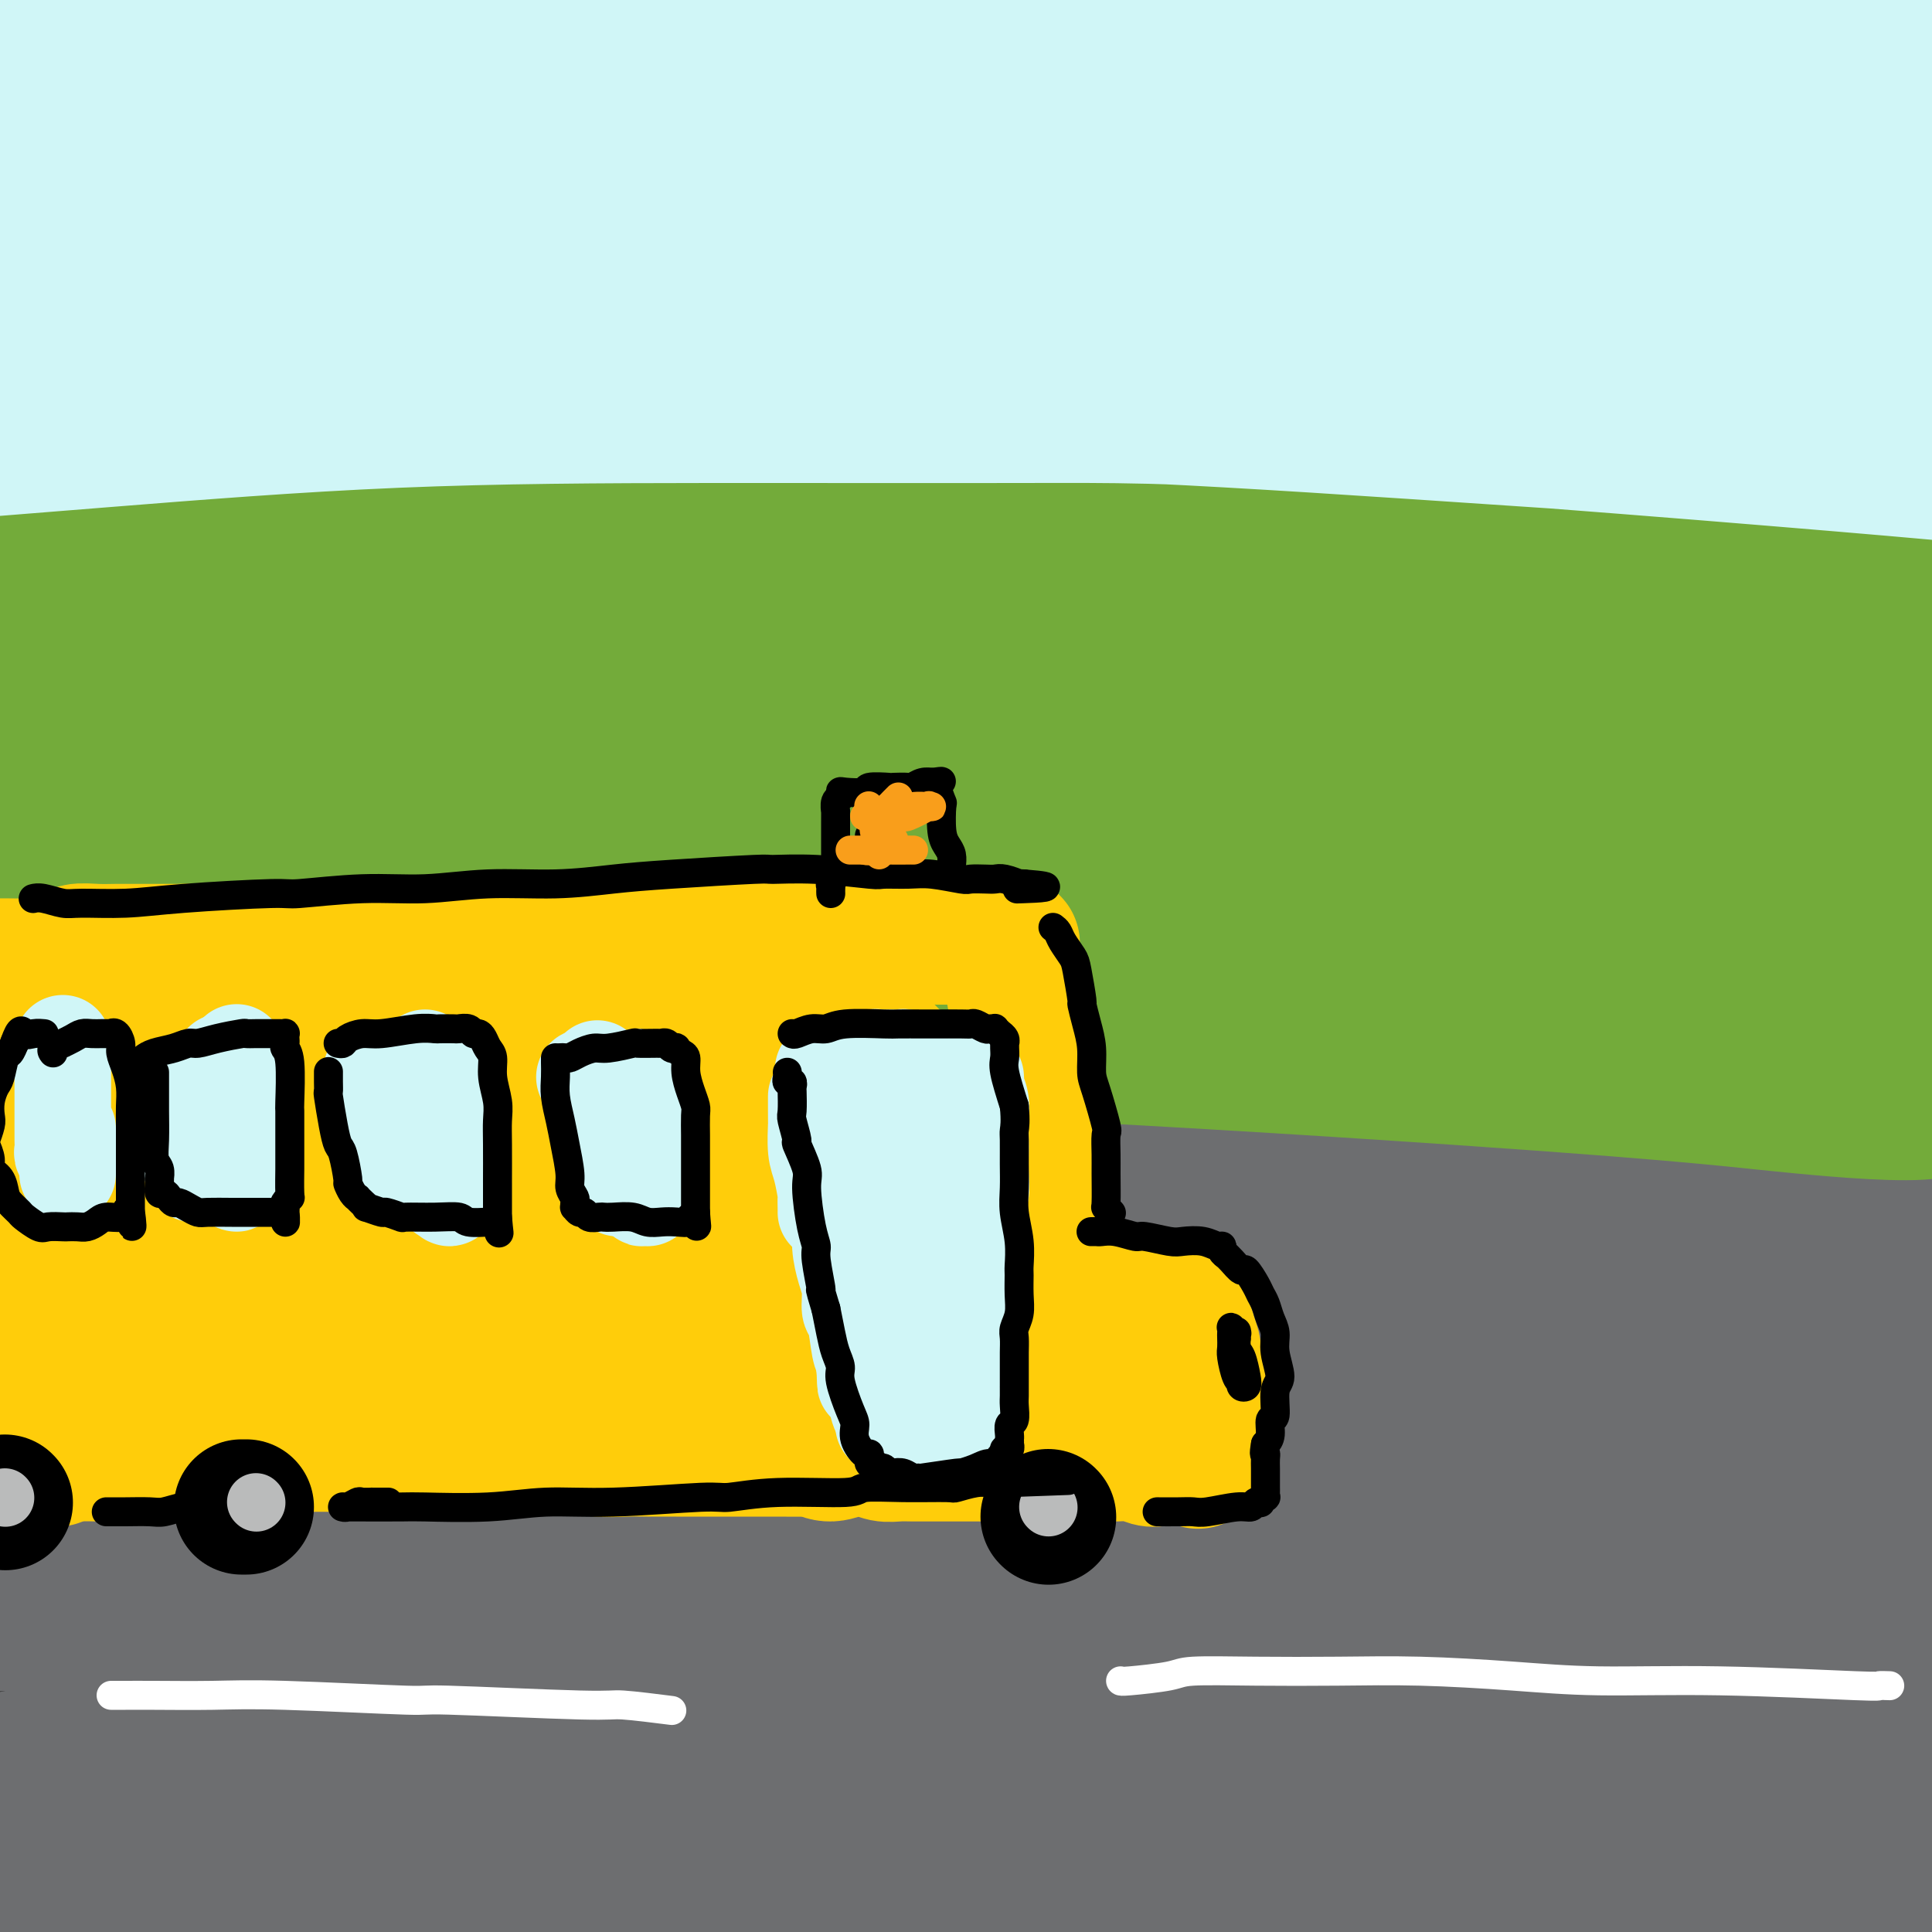<svg viewBox='0 0 400 400' version='1.1' xmlns='http://www.w3.org/2000/svg' xmlns:xlink='http://www.w3.org/1999/xlink'><rect x="0" y="0" width="400" height="400" fill="#333333" stroke="none"/><g fill='none' stroke='rgb(109,110,112)' stroke-width='28' stroke-linecap='round' stroke-linejoin='round'><path d='M23,295c1.149,0.064 2.299,0.128 3,0c0.701,-0.128 0.954,-0.449 14,0c13.046,0.449 38.884,1.668 49,2c10.116,0.332 4.511,-0.223 22,0c17.489,0.223 58.072,1.225 81,2c22.928,0.775 28.200,1.322 59,3c30.800,1.678 87.127,4.486 116,7c28.873,2.514 30.293,4.734 33,6c2.707,1.266 6.701,1.578 10,3c3.299,1.422 5.904,3.952 7,5c1.096,1.048 0.683,0.613 0,0c-0.683,-0.613 -1.636,-1.404 -7,-3c-5.364,-1.596 -15.139,-3.997 -26,-6c-10.861,-2.003 -22.807,-3.609 -38,-5c-15.193,-1.391 -33.632,-2.569 -55,-4c-21.368,-1.431 -45.663,-3.116 -67,-4c-21.337,-0.884 -39.714,-0.966 -73,0c-33.286,0.966 -81.482,2.980 -104,4c-22.518,1.020 -19.359,1.048 -29,2c-9.641,0.952 -32.081,2.830 -47,4c-14.919,1.170 -22.318,1.633 -28,2c-5.682,0.367 -9.648,0.637 -8,0c1.648,-0.637 8.909,-2.182 23,-4c14.091,-1.818 35.013,-3.910 44,-5c8.987,-1.090 6.038,-1.179 27,-2c20.962,-0.821 65.835,-2.375 96,-3c30.165,-0.625 45.621,-0.322 66,0c20.379,0.322 45.680,0.663 61,1c15.320,0.337 20.660,0.668 26,1'/><path d='M278,301c33.614,0.535 41.148,0.872 55,1c13.852,0.128 34.021,0.045 41,0c6.979,-0.045 0.766,-0.053 -1,0c-1.766,0.053 0.913,0.166 -5,-1c-5.913,-1.166 -20.419,-3.612 -37,-6c-16.581,-2.388 -35.236,-4.720 -46,-6c-10.764,-1.280 -13.638,-1.508 -28,-3c-14.362,-1.492 -40.211,-4.247 -65,-6c-24.789,-1.753 -48.516,-2.505 -72,-3c-23.484,-0.495 -46.724,-0.732 -69,0c-22.276,0.732 -43.588,2.435 -62,4c-18.412,1.565 -33.922,2.993 -45,4c-11.078,1.007 -17.723,1.593 -24,2c-6.277,0.407 -12.187,0.634 -6,0c6.187,-0.634 24.470,-2.128 34,-3c9.530,-0.872 10.307,-1.122 23,-2c12.693,-0.878 37.302,-2.383 61,-3c23.698,-0.617 46.486,-0.344 72,0c25.514,0.344 53.755,0.761 74,1c20.245,0.239 32.493,0.299 69,3c36.507,2.701 97.274,8.041 121,10c23.726,1.959 10.411,0.537 6,0c-4.411,-0.537 0.083,-0.189 -1,0c-1.083,0.189 -7.744,0.218 -11,0c-3.256,-0.218 -3.106,-0.684 -11,-2c-7.894,-1.316 -23.832,-3.482 -37,-5c-13.168,-1.518 -23.567,-2.387 -52,-4c-28.433,-1.613 -74.900,-3.968 -97,-5c-22.100,-1.032 -19.835,-0.739 -33,0c-13.165,0.739 -41.762,1.926 -64,3c-22.238,1.074 -38.119,2.037 -54,3'/><path d='M14,283c-30.638,1.851 -31.735,3.480 -36,5c-4.265,1.520 -11.700,2.932 -14,3c-2.300,0.068 0.536,-1.209 9,-2c8.464,-0.791 22.557,-1.096 41,-2c18.443,-0.904 41.236,-2.408 66,-3c24.764,-0.592 51.499,-0.273 78,0c26.501,0.273 52.768,0.502 81,1c28.232,0.498 58.428,1.267 92,4c33.572,2.733 70.520,7.431 84,9c13.480,1.569 3.491,0.011 0,-1c-3.491,-1.011 -0.485,-1.473 -1,-2c-0.515,-0.527 -4.552,-1.119 -14,-3c-9.448,-1.881 -24.306,-5.051 -39,-7c-14.694,-1.949 -29.225,-2.677 -44,-4c-14.775,-1.323 -29.794,-3.243 -64,-5c-34.206,-1.757 -87.599,-3.353 -113,-4c-25.401,-0.647 -22.808,-0.346 -37,0c-14.192,0.346 -45.167,0.737 -69,1c-23.833,0.263 -40.524,0.397 -55,1c-14.476,0.603 -26.736,1.675 -36,2c-9.264,0.325 -15.531,-0.095 -14,-1c1.531,-0.905 10.861,-2.293 27,-4c16.139,-1.707 39.086,-3.731 52,-5c12.914,-1.269 15.795,-1.783 33,-2c17.205,-0.217 48.736,-0.137 77,0c28.264,0.137 53.263,0.331 82,1c28.737,0.669 61.211,1.815 99,5c37.789,3.185 80.892,8.410 97,10c16.108,1.590 5.221,-0.457 2,-1c-3.221,-0.543 1.222,0.416 -2,0c-3.222,-0.416 -14.111,-2.208 -25,-4'/><path d='M371,275c-3.633,-0.875 -0.217,-0.564 -20,-3c-19.783,-2.436 -62.766,-7.619 -85,-10c-22.234,-2.381 -23.719,-1.959 -35,-3c-11.281,-1.041 -32.357,-3.546 -76,-5c-43.643,-1.454 -109.854,-1.856 -140,-2c-30.146,-0.144 -24.227,-0.031 -26,0c-1.773,0.031 -11.236,-0.019 -21,0c-9.764,0.019 -19.827,0.106 -26,0c-6.173,-0.106 -8.455,-0.404 -5,-1c3.455,-0.596 12.647,-1.490 22,-3c9.353,-1.510 18.869,-3.638 50,-5c31.131,-1.362 83.878,-1.960 109,-2c25.122,-0.040 22.618,0.476 38,1c15.382,0.524 48.650,1.054 79,2c30.350,0.946 57.783,2.307 90,5c32.217,2.693 69.218,6.719 83,9c13.782,2.281 4.344,2.817 1,3c-3.344,0.183 -0.592,0.012 0,0c0.592,-0.012 -0.974,0.134 -6,-1c-5.026,-1.134 -13.513,-3.547 -21,-5c-7.487,-1.453 -13.976,-1.945 -38,-5c-24.024,-3.055 -65.585,-8.673 -86,-11c-20.415,-2.327 -19.686,-1.363 -34,-2c-14.314,-0.637 -43.672,-2.875 -69,-4c-25.328,-1.125 -46.628,-1.139 -67,-1c-20.372,0.139 -39.817,0.429 -56,1c-16.183,0.571 -29.104,1.421 -40,2c-10.896,0.579 -19.766,0.887 -21,1c-1.234,0.113 5.168,0.030 18,-1c12.832,-1.030 32.095,-3.009 46,-4c13.905,-0.991 22.453,-0.996 31,-1'/><path d='M66,230c40.449,-1.047 94.072,-0.665 112,-1c17.928,-0.335 0.162,-1.388 38,0c37.838,1.388 131.281,5.218 172,7c40.719,1.782 28.712,1.517 25,3c-3.712,1.483 0.869,4.715 2,5c1.131,0.285 -1.187,-2.375 -1,-3c0.187,-0.625 2.881,0.786 -3,1c-5.881,0.214 -20.335,-0.768 -28,-1c-7.665,-0.232 -8.541,0.286 -17,0c-8.459,-0.286 -24.502,-1.377 -43,-2c-18.498,-0.623 -39.450,-0.779 -62,-1c-22.550,-0.221 -46.698,-0.506 -71,0c-24.302,0.506 -48.759,1.802 -72,3c-23.241,1.198 -45.267,2.296 -65,4c-19.733,1.704 -37.172,4.013 -51,6c-13.828,1.987 -24.046,3.653 -31,5c-6.954,1.347 -10.645,2.375 -11,3c-0.355,0.625 2.626,0.847 8,1c5.374,0.153 13.140,0.237 36,0c22.860,-0.237 60.814,-0.794 93,0c32.186,0.794 58.603,2.940 73,4c14.397,1.060 16.773,1.035 36,3c19.227,1.965 55.304,5.920 95,11c39.696,5.080 83.009,11.284 101,16c17.991,4.716 10.659,7.943 10,11c-0.659,3.057 5.355,5.944 4,7c-1.355,1.056 -10.079,0.280 -12,0c-1.921,-0.280 2.959,-0.065 -14,-1c-16.959,-0.935 -55.758,-3.021 -75,-4c-19.242,-0.979 -18.926,-0.851 -34,-1c-15.074,-0.149 -45.537,-0.574 -76,-1'/><path d='M205,305c-44.837,-1.260 -51.431,-0.911 -78,1c-26.569,1.911 -73.115,5.385 -94,7c-20.885,1.615 -16.109,1.372 -20,2c-3.891,0.628 -16.450,2.128 -24,3c-7.550,0.872 -10.092,1.116 -1,1c9.092,-0.116 29.817,-0.591 53,-1c23.183,-0.409 48.825,-0.752 64,-1c15.175,-0.248 19.884,-0.399 37,0c17.116,0.399 46.639,1.350 77,3c30.361,1.650 61.562,3.999 99,8c37.438,4.001 81.115,9.656 97,14c15.885,4.344 3.979,7.379 1,9c-2.979,1.621 2.968,1.829 -2,1c-4.968,-0.829 -20.850,-2.695 -30,-4c-9.150,-1.305 -11.566,-2.049 -18,-3c-6.434,-0.951 -16.886,-2.110 -48,-4c-31.114,-1.890 -82.889,-4.513 -108,-6c-25.111,-1.487 -23.558,-1.838 -39,-2c-15.442,-0.162 -47.878,-0.135 -73,0c-25.122,0.135 -42.929,0.377 -58,1c-15.071,0.623 -27.406,1.627 -36,2c-8.594,0.373 -13.447,0.115 -15,0c-1.553,-0.115 0.193,-0.088 8,-1c7.807,-0.912 21.675,-2.764 38,-4c16.325,-1.236 35.107,-1.856 59,-2c23.893,-0.144 52.897,0.186 73,0c20.103,-0.186 31.307,-0.890 75,3c43.693,3.890 119.877,12.372 152,16c32.123,3.628 20.187,2.400 16,4c-4.187,1.600 -0.625,6.029 0,8c0.625,1.971 -1.688,1.486 -4,1'/><path d='M406,361c-9.636,-0.041 -31.726,-0.644 -43,-1c-11.274,-0.356 -11.732,-0.465 -20,-1c-8.268,-0.535 -24.346,-1.495 -44,-2c-19.654,-0.505 -42.885,-0.554 -65,-1c-22.115,-0.446 -43.115,-1.288 -74,0c-30.885,1.288 -71.654,4.706 -104,8c-32.346,3.294 -56.270,6.464 -67,8c-10.730,1.536 -8.267,1.439 -11,2c-2.733,0.561 -10.662,1.779 -10,2c0.662,0.221 9.914,-0.555 13,-1c3.086,-0.445 0.005,-0.560 16,-2c15.995,-1.440 51.064,-4.207 78,-6c26.936,-1.793 45.738,-2.613 69,-3c23.262,-0.387 50.983,-0.342 72,0c21.017,0.342 35.331,0.982 69,4c33.669,3.018 86.693,8.416 111,13c24.307,4.584 19.897,8.355 18,11c-1.897,2.645 -1.281,4.162 0,5c1.281,0.838 3.228,0.995 -4,1c-7.228,0.005 -23.629,-0.141 -39,-1c-15.371,-0.859 -29.711,-2.431 -36,-3c-6.289,-0.569 -4.528,-0.133 -27,-1c-22.472,-0.867 -69.179,-3.035 -103,-4c-33.821,-0.965 -54.758,-0.726 -78,0c-23.242,0.726 -48.789,1.938 -71,3c-22.211,1.062 -41.086,1.972 -55,3c-13.914,1.028 -22.866,2.173 -30,3c-7.134,0.827 -12.448,1.335 -13,1c-0.552,-0.335 3.659,-1.513 12,-3c8.341,-1.487 20.812,-3.282 37,-5c16.188,-1.718 36.094,-3.359 56,-5'/><path d='M63,386c17.454,-2.242 8.590,-1.347 32,-1c23.410,0.347 79.095,0.146 110,1c30.905,0.854 37.030,2.764 68,7c30.970,4.236 86.785,10.799 111,15c24.215,4.201 16.831,6.038 14,8c-2.831,1.962 -1.109,4.047 0,5c1.109,0.953 1.603,0.773 -2,1c-3.603,0.227 -11.305,0.859 -25,0c-13.695,-0.859 -33.384,-3.211 -42,-4c-8.616,-0.789 -6.158,-0.014 -28,-2c-21.842,-1.986 -67.985,-6.731 -100,-9c-32.015,-2.269 -49.901,-2.060 -74,-2c-24.099,0.060 -54.412,-0.028 -69,0c-14.588,0.028 -13.453,0.174 -29,1c-15.547,0.826 -47.777,2.333 -62,3c-14.223,0.667 -10.440,0.494 -12,0c-1.560,-0.494 -8.463,-1.310 -7,-3c1.463,-1.690 11.293,-4.256 22,-7c10.707,-2.744 22.293,-5.667 38,-9c15.707,-3.333 35.536,-7.075 45,-9c9.464,-1.925 8.562,-2.034 22,-4c13.438,-1.966 41.215,-5.791 56,-8c14.785,-2.209 16.576,-2.804 19,-3c2.424,-0.196 5.479,0.007 6,0c0.521,-0.007 -1.494,-0.225 -8,0c-6.506,0.225 -17.503,0.892 -29,1c-11.497,0.108 -23.492,-0.344 -38,0c-14.508,0.344 -31.528,1.484 -40,2c-8.472,0.516 -8.396,0.408 -16,1c-7.604,0.592 -22.887,1.883 -30,2c-7.113,0.117 -6.057,-0.942 -5,-2'/><path d='M-10,370c-24.069,0.206 -1.240,-1.281 7,-2c8.240,-0.719 1.891,-0.672 10,-2c8.109,-1.328 30.678,-4.031 46,-6c15.322,-1.969 23.399,-3.202 32,-4c8.601,-0.798 17.727,-1.160 24,-1c6.273,0.160 9.695,0.842 12,1c2.305,0.158 3.495,-0.210 1,1c-2.495,1.210 -8.676,3.996 -17,6c-8.324,2.004 -18.793,3.226 -30,5c-11.207,1.774 -23.153,4.099 -35,6c-11.847,1.901 -23.594,3.379 -30,4c-6.406,0.621 -7.471,0.385 -11,1c-3.529,0.615 -9.521,2.083 -12,2c-2.479,-0.083 -1.445,-1.715 3,-4c4.445,-2.285 12.300,-5.224 22,-8c9.700,-2.776 21.246,-5.389 27,-7c5.754,-1.611 5.718,-2.221 12,-4c6.282,-1.779 18.884,-4.729 24,-6c5.116,-1.271 2.746,-0.865 3,-1c0.254,-0.135 3.133,-0.811 -2,0c-5.133,0.811 -18.277,3.110 -29,5c-10.723,1.890 -19.026,3.371 -28,5c-8.974,1.629 -18.619,3.407 -26,5c-7.381,1.593 -12.497,3.002 -16,4c-3.503,0.998 -5.392,1.585 -7,2c-1.608,0.415 -2.935,0.657 1,0c3.935,-0.657 13.132,-2.215 17,-3c3.868,-0.785 2.408,-0.798 10,-2c7.592,-1.202 24.236,-3.593 33,-5c8.764,-1.407 9.647,-1.831 11,-2c1.353,-0.169 3.177,-0.085 5,0'/><path d='M47,360c12.031,-2.003 3.609,-1.011 -3,0c-6.609,1.011 -11.406,2.040 -18,3c-6.594,0.960 -14.986,1.852 -22,3c-7.014,1.148 -12.652,2.552 -16,3c-3.348,0.448 -4.406,-0.060 -6,0c-1.594,0.060 -3.722,0.690 -5,1c-1.278,0.310 -1.705,0.302 7,-1c8.705,-1.302 26.543,-3.897 35,-5c8.457,-1.103 7.534,-0.716 14,-1c6.466,-0.284 20.321,-1.241 27,-2c6.679,-0.759 6.183,-1.320 11,-1c4.817,0.320 14.948,1.520 19,2c4.052,0.480 2.026,0.240 0,0'/></g>
<g fill='none' stroke='rgb(115,171,58)' stroke-width='28' stroke-linecap='round' stroke-linejoin='round'><path d='M14,192c0.949,-0.303 1.899,-0.605 7,-1c5.101,-0.395 14.355,-0.882 27,-1c12.645,-0.118 28.682,0.133 42,0c13.318,-0.133 23.917,-0.651 53,0c29.083,0.651 76.651,2.471 93,3c16.349,0.529 1.481,-0.234 30,2c28.519,2.234 100.426,7.465 131,10c30.574,2.535 19.816,2.375 16,3c-3.816,0.625 -0.690,2.036 0,2c0.690,-0.036 -1.055,-1.518 -2,-2c-0.945,-0.482 -1.091,0.036 -13,-1c-11.909,-1.036 -35.581,-3.626 -47,-5c-11.419,-1.374 -10.584,-1.533 -22,-2c-11.416,-0.467 -35.083,-1.243 -54,-2c-18.917,-0.757 -33.085,-1.496 -64,-1c-30.915,0.496 -78.578,2.227 -99,3c-20.422,0.773 -13.602,0.589 -29,2c-15.398,1.411 -53.013,4.417 -70,6c-16.987,1.583 -13.345,1.742 -16,2c-2.655,0.258 -11.606,0.616 -17,1c-5.394,0.384 -7.232,0.796 0,0c7.232,-0.796 23.535,-2.799 43,-4c19.465,-1.201 42.091,-1.600 55,-2c12.909,-0.400 16.102,-0.801 32,-1c15.898,-0.199 44.500,-0.197 69,0c24.500,0.197 44.899,0.589 69,2c24.101,1.411 51.903,3.842 81,7c29.097,3.158 59.488,7.042 71,10c11.512,2.958 4.146,4.988 1,6c-3.146,1.012 -2.073,1.006 -1,1'/><path d='M400,230c-5.376,0.937 -18.816,-0.222 -27,-1c-8.184,-0.778 -11.112,-1.175 -20,-2c-8.888,-0.825 -23.737,-2.078 -52,-4c-28.263,-1.922 -69.940,-4.511 -104,-6c-34.060,-1.489 -60.503,-1.876 -76,-2c-15.497,-0.124 -20.047,0.014 -36,0c-15.953,-0.014 -43.309,-0.181 -64,0c-20.691,0.181 -34.716,0.710 -46,1c-11.284,0.290 -19.828,0.341 -25,0c-5.172,-0.341 -6.973,-1.073 -5,-2c1.973,-0.927 7.721,-2.048 20,-4c12.279,-1.952 31.090,-4.733 48,-7c16.910,-2.267 31.919,-4.018 65,-6c33.081,-1.982 84.233,-4.195 114,-5c29.767,-0.805 38.148,-0.204 72,1c33.852,1.204 93.175,3.010 119,4c25.825,0.990 18.152,1.165 15,2c-3.152,0.835 -1.782,2.329 0,3c1.782,0.671 3.978,0.518 -2,0c-5.978,-0.518 -20.128,-1.400 -28,-2c-7.872,-0.600 -9.466,-0.918 -21,-2c-11.534,-1.082 -33.010,-2.929 -55,-5c-21.990,-2.071 -44.496,-4.364 -70,-6c-25.504,-1.636 -54.008,-2.613 -79,-3c-24.992,-0.387 -46.474,-0.185 -79,1c-32.526,1.185 -76.097,3.351 -96,4c-19.903,0.649 -16.140,-0.221 -20,0c-3.860,0.221 -15.344,1.534 -23,2c-7.656,0.466 -11.484,0.087 1,-2c12.484,-2.087 41.281,-5.882 59,-8c17.719,-2.118 24.359,-2.559 31,-3'/><path d='M16,178c23.312,-2.910 36.091,-3.685 73,-5c36.909,-1.315 97.947,-3.171 120,-4c22.053,-0.829 5.120,-0.631 36,0c30.880,0.631 109.572,1.694 140,2c30.428,0.306 12.593,-0.146 6,0c-6.593,0.146 -1.942,0.891 -1,1c0.942,0.109 -1.825,-0.419 -8,-1c-6.175,-0.581 -15.758,-1.216 -29,-2c-13.242,-0.784 -30.142,-1.716 -49,-3c-18.858,-1.284 -39.675,-2.919 -64,-4c-24.325,-1.081 -52.159,-1.607 -76,-2c-23.841,-0.393 -43.688,-0.654 -76,0c-32.312,0.654 -77.091,2.224 -97,3c-19.909,0.776 -14.950,0.759 -21,1c-6.050,0.241 -23.108,0.741 -27,0c-3.892,-0.741 5.383,-2.723 8,-4c2.617,-1.277 -1.423,-1.850 17,-4c18.423,-2.150 59.310,-5.877 94,-8c34.690,-2.123 63.184,-2.643 79,-3c15.816,-0.357 18.954,-0.550 41,0c22.046,0.550 62.998,1.845 107,5c44.002,3.155 91.052,8.170 110,11c18.948,2.830 9.792,3.476 5,4c-4.792,0.524 -5.222,0.926 -6,1c-0.778,0.074 -1.903,-0.179 -7,-1c-5.097,-0.821 -14.164,-2.210 -27,-4c-12.836,-1.790 -29.439,-3.983 -50,-6c-20.561,-2.017 -45.078,-3.860 -71,-6c-25.922,-2.140 -53.248,-4.576 -81,-6c-27.752,-1.424 -55.929,-1.835 -80,-2c-24.071,-0.165 -44.035,-0.082 -64,0'/><path d='M18,141c-33.573,-0.201 -45.505,0.297 -51,0c-5.495,-0.297 -4.555,-1.390 -6,-2c-1.445,-0.610 -5.277,-0.737 7,-3c12.277,-2.263 40.662,-6.663 68,-9c27.338,-2.337 53.628,-2.613 69,-3c15.372,-0.387 19.825,-0.886 37,-1c17.175,-0.114 47.073,0.158 76,1c28.927,0.842 56.885,2.254 88,4c31.115,1.746 65.387,3.827 78,5c12.613,1.173 3.565,1.440 0,2c-3.565,0.560 -1.648,1.414 -1,2c0.648,0.586 0.028,0.903 -12,0c-12.028,-0.903 -35.465,-3.027 -60,-5c-24.535,-1.973 -50.167,-3.796 -61,-5c-10.833,-1.204 -6.865,-1.788 -35,-3c-28.135,-1.212 -88.372,-3.053 -114,-4c-25.628,-0.947 -16.646,-1.000 -37,0c-20.354,1.000 -70.043,3.051 -92,4c-21.957,0.949 -16.182,0.794 -20,1c-3.818,0.206 -17.228,0.774 -24,1c-6.772,0.226 -6.907,0.111 -1,-1c5.907,-1.111 17.857,-3.219 30,-5c12.143,-1.781 24.478,-3.236 59,-5c34.522,-1.764 91.229,-3.839 115,-5c23.771,-1.161 14.605,-1.408 39,0c24.395,1.408 82.352,4.473 112,6c29.648,1.527 30.989,1.517 50,4c19.011,2.483 55.694,7.459 69,10c13.306,2.541 3.236,2.646 0,3c-3.236,0.354 0.361,0.958 -1,1c-1.361,0.042 -7.681,-0.479 -14,-1'/><path d='M386,133c-6.697,-0.623 -15.940,-2.179 -38,-4c-22.060,-1.821 -56.938,-3.906 -71,-5c-14.062,-1.094 -7.308,-1.197 -32,-2c-24.692,-0.803 -80.831,-2.306 -105,-3c-24.169,-0.694 -16.367,-0.578 -31,0c-14.633,0.578 -51.700,1.617 -67,2c-15.300,0.383 -8.833,0.110 -11,0c-2.167,-0.110 -12.969,-0.057 -5,-1c7.969,-0.943 34.709,-2.882 48,-4c13.291,-1.118 13.134,-1.417 27,-2c13.866,-0.583 41.756,-1.451 67,-2c25.244,-0.549 47.843,-0.778 74,0c26.157,0.778 55.872,2.563 89,5c33.128,2.437 69.667,5.526 83,8c13.333,2.474 3.458,4.332 0,5c-3.458,0.668 -0.501,0.145 0,0c0.501,-0.145 -1.455,0.086 -5,0c-3.545,-0.086 -8.679,-0.491 -19,-1c-10.321,-0.509 -25.828,-1.122 -40,-2c-14.172,-0.878 -27.009,-2.020 -54,-3c-26.991,-0.980 -68.138,-1.796 -100,-2c-31.862,-0.204 -54.441,0.205 -66,0c-11.559,-0.205 -12.098,-1.024 -30,0c-17.902,1.024 -53.167,3.891 -69,5c-15.833,1.109 -12.235,0.459 -16,1c-3.765,0.541 -14.894,2.273 -19,3c-4.106,0.727 -1.189,0.449 5,0c6.189,-0.449 15.648,-1.069 30,-2c14.352,-0.931 33.595,-2.174 55,-3c21.405,-0.826 44.973,-1.236 70,-1c25.027,0.236 51.514,1.118 78,2'/><path d='M234,127c39.758,1.919 65.152,6.215 98,12c32.848,5.785 73.152,13.057 88,16c14.848,2.943 4.242,1.555 0,1c-4.242,-0.555 -2.121,-0.278 0,0'/></g>
<g fill='none' stroke='rgb(208,246,247)' stroke-width='28' stroke-linecap='round' stroke-linejoin='round'><path d='M32,22c5.413,-0.866 10.826,-1.731 14,-2c3.174,-0.269 4.110,0.060 11,0c6.890,-0.060 19.736,-0.508 33,-1c13.264,-0.492 26.947,-1.029 42,-1c15.053,0.029 31.475,0.624 48,1c16.525,0.376 33.152,0.535 49,1c15.848,0.465 30.917,1.237 44,2c13.083,0.763 24.181,1.517 33,2c8.819,0.483 15.361,0.697 19,1c3.639,0.303 4.376,0.696 5,1c0.624,0.304 1.135,0.518 -8,0c-9.135,-0.518 -27.917,-1.769 -47,-3c-19.083,-1.231 -38.466,-2.440 -47,-3c-8.534,-0.560 -6.218,-0.469 -27,0c-20.782,0.469 -64.662,1.317 -85,2c-20.338,0.683 -17.133,1.202 -26,2c-8.867,0.798 -29.807,1.874 -44,3c-14.193,1.126 -21.640,2.302 -27,3c-5.360,0.698 -8.635,0.919 -12,1c-3.365,0.081 -6.822,0.023 7,-2c13.822,-2.023 44.922,-6.011 57,-8c12.078,-1.989 5.135,-1.979 27,-3c21.865,-1.021 72.539,-3.071 101,-4c28.461,-0.929 34.707,-0.736 67,0c32.293,0.736 90.631,2.015 117,4c26.369,1.985 20.770,4.676 20,6c-0.770,1.324 3.288,1.283 5,1c1.712,-0.283 1.076,-0.807 0,-1c-1.076,-0.193 -2.593,-0.055 -9,-1c-6.407,-0.945 -17.703,-2.972 -29,-5'/><path d='M370,18c-10.006,-2.034 -16.022,-3.620 -43,-6c-26.978,-2.380 -74.918,-5.554 -98,-7c-23.082,-1.446 -21.307,-1.162 -37,-1c-15.693,0.162 -48.856,0.203 -75,1c-26.144,0.797 -45.269,2.350 -70,5c-24.731,2.650 -55.067,6.398 -69,8c-13.933,1.602 -11.463,1.057 -13,1c-1.537,-0.057 -7.080,0.373 -11,1c-3.920,0.627 -6.216,1.452 8,-1c14.216,-2.452 44.942,-8.181 61,-11c16.058,-2.819 17.446,-2.729 29,-4c11.554,-1.271 33.274,-3.902 67,-6c33.726,-2.098 79.458,-3.662 107,-4c27.542,-0.338 36.895,0.549 66,3c29.105,2.451 77.961,6.464 98,9c20.039,2.536 11.261,3.593 8,5c-3.261,1.407 -1.006,3.164 -1,4c0.006,0.836 -2.238,0.750 -3,1c-0.762,0.250 -0.041,0.834 -15,1c-14.959,0.166 -45.598,-0.087 -62,0c-16.402,0.087 -18.566,0.515 -30,0c-11.434,-0.515 -32.138,-1.973 -69,-1c-36.862,0.973 -89.882,4.377 -115,6c-25.118,1.623 -22.333,1.464 -35,3c-12.667,1.536 -40.784,4.765 -61,8c-20.216,3.235 -32.531,6.475 -40,9c-7.469,2.525 -10.093,4.334 -10,5c0.093,0.666 2.901,0.189 13,-1c10.099,-1.189 27.488,-3.089 48,-5c20.512,-1.911 44.146,-3.832 70,-5c25.854,-1.168 53.927,-1.584 82,-2'/><path d='M170,34c31.118,-0.276 67.914,0.034 114,2c46.086,1.966 101.461,5.587 125,9c23.539,3.413 15.243,6.617 11,8c-4.243,1.383 -4.432,0.943 0,1c4.432,0.057 13.485,0.609 -3,0c-16.485,-0.609 -58.507,-2.380 -78,-3c-19.493,-0.620 -16.456,-0.089 -16,0c0.456,0.089 -1.668,-0.265 -27,-1c-25.332,-0.735 -73.872,-1.850 -109,-2c-35.128,-0.150 -56.842,0.666 -81,2c-24.158,1.334 -50.758,3.184 -73,5c-22.242,1.816 -40.124,3.596 -54,5c-13.876,1.404 -23.745,2.433 -30,3c-6.255,0.567 -8.895,0.673 -8,1c0.895,0.327 5.324,0.876 16,0c10.676,-0.876 27.597,-3.176 47,-5c19.403,-1.824 41.286,-3.172 67,-4c25.714,-0.828 55.259,-1.136 78,-1c22.741,0.136 38.677,0.717 82,3c43.323,2.283 114.033,6.268 149,11c34.967,4.732 34.190,10.213 35,12c0.810,1.787 3.208,-0.119 3,-1c-0.208,-0.881 -3.022,-0.738 -2,0c1.022,0.738 5.882,2.072 -2,0c-7.882,-2.072 -28.504,-7.550 -42,-10c-13.496,-2.450 -19.866,-1.872 -32,-3c-12.134,-1.128 -30.030,-3.963 -54,-6c-23.970,-2.037 -54.013,-3.278 -68,-4c-13.987,-0.722 -11.920,-0.925 -36,-1c-24.080,-0.075 -74.309,-0.021 -106,1c-31.691,1.021 -44.846,3.011 -58,5'/><path d='M18,61c-17.276,1.918 -31.466,4.213 -42,6c-10.534,1.787 -17.413,3.068 -23,4c-5.587,0.932 -9.883,1.516 -6,2c3.883,0.484 15.946,0.867 20,1c4.054,0.133 0.098,0.015 18,-1c17.902,-1.015 57.663,-2.925 86,-4c28.337,-1.075 45.251,-1.313 67,-1c21.749,0.313 48.335,1.177 68,2c19.665,0.823 32.409,1.603 62,4c29.591,2.397 76.027,6.409 98,9c21.973,2.591 19.482,3.762 19,5c-0.482,1.238 1.046,2.545 2,3c0.954,0.455 1.335,0.059 -2,0c-3.335,-0.059 -10.384,0.218 -20,0c-9.616,-0.218 -21.798,-0.929 -37,-2c-15.202,-1.071 -33.425,-2.500 -53,-4c-19.575,-1.500 -40.504,-3.072 -63,-4c-22.496,-0.928 -46.559,-1.213 -70,-1c-23.441,0.213 -46.260,0.923 -68,2c-21.740,1.077 -42.403,2.519 -60,4c-17.597,1.481 -32.129,3.000 -43,4c-10.871,1.000 -18.081,1.482 -23,2c-4.919,0.518 -7.546,1.072 -5,1c2.546,-0.072 10.267,-0.771 22,-2c11.733,-1.229 27.480,-2.987 46,-5c18.520,-2.013 39.813,-4.279 61,-6c21.187,-1.721 42.268,-2.895 69,-3c26.732,-0.105 59.114,0.858 70,1c10.886,0.142 0.277,-0.539 32,1c31.723,1.539 105.778,5.297 139,8c33.222,2.703 25.611,4.352 18,6'/><path d='M400,93c3.951,1.560 4.829,2.461 4,3c-0.829,0.539 -3.363,0.717 -4,1c-0.637,0.283 0.624,0.672 -6,0c-6.624,-0.672 -21.133,-2.406 -27,-3c-5.867,-0.594 -3.092,-0.050 -19,-1c-15.908,-0.950 -50.498,-3.395 -76,-5c-25.502,-1.605 -41.915,-2.369 -62,-3c-20.085,-0.631 -43.842,-1.130 -66,-1c-22.158,0.130 -42.718,0.889 -63,2c-20.282,1.111 -40.284,2.575 -58,4c-17.716,1.425 -33.144,2.812 -46,4c-12.856,1.188 -23.141,2.177 -31,3c-7.859,0.823 -13.291,1.481 -16,2c-2.709,0.519 -2.693,0.899 -4,1c-1.307,0.101 -3.937,-0.078 4,-1c7.937,-0.922 26.442,-2.587 43,-4c16.558,-1.413 31.170,-2.576 49,-4c17.830,-1.424 38.879,-3.110 60,-4c21.121,-0.890 42.314,-0.982 65,-1c22.686,-0.018 46.864,0.040 65,0c18.136,-0.040 30.229,-0.179 64,2c33.771,2.179 89.220,6.675 116,9c26.780,2.325 24.889,2.479 25,3c0.111,0.521 2.222,1.410 3,2c0.778,0.590 0.222,0.883 0,1c-0.222,0.117 -0.111,0.059 0,0'/></g>
<g fill='none' stroke='rgb(255,255,255)' stroke-width='6' stroke-linecap='round' stroke-linejoin='round'><path d='M23,351c0.299,-0.001 0.598,-0.001 1,0c0.402,0.001 0.906,0.004 2,0c1.094,-0.004 2.776,-0.016 6,0c3.224,0.016 7.989,0.061 12,0c4.011,-0.061 7.270,-0.228 15,0c7.730,0.228 19.933,0.849 25,1c5.067,0.151 2.999,-0.170 9,0c6.001,0.170 20.073,0.829 27,1c6.927,0.171 6.711,-0.146 9,0c2.289,0.146 7.083,0.756 9,1c1.917,0.244 0.959,0.122 0,0'/><path d='M232,348c0.015,0.083 0.030,0.166 2,0c1.970,-0.166 5.896,-0.581 8,-1c2.104,-0.419 2.386,-0.842 5,-1c2.614,-0.158 7.558,-0.052 13,0c5.442,0.052 11.381,0.052 17,0c5.619,-0.052 10.919,-0.154 17,0c6.081,0.154 12.944,0.563 19,1c6.056,0.437 11.304,0.902 18,1c6.696,0.098 14.838,-0.170 25,0c10.162,0.170 22.342,0.777 28,1c5.658,0.223 4.792,0.060 5,0c0.208,-0.060 1.488,-0.017 2,0c0.512,0.017 0.256,0.009 0,0'/></g>
<g fill='none' stroke='rgb(255,205,10)' stroke-width='28' stroke-linecap='round' stroke-linejoin='round'><path d='M13,219c0.002,0.716 0.005,1.432 0,2c-0.005,0.568 -0.016,0.988 0,2c0.016,1.012 0.060,2.616 0,4c-0.060,1.384 -0.225,2.550 0,4c0.225,1.450 0.841,3.186 1,5c0.159,1.814 -0.138,3.705 0,5c0.138,1.295 0.713,1.992 1,3c0.287,1.008 0.288,2.326 0,3c-0.288,0.674 -0.866,0.703 -1,0c-0.134,-0.703 0.174,-2.140 0,-3c-0.174,-0.860 -0.831,-1.145 -1,-2c-0.169,-0.855 0.151,-2.279 0,-4c-0.151,-1.721 -0.772,-3.737 -1,-6c-0.228,-2.263 -0.062,-4.772 0,-7c0.062,-2.228 0.020,-4.176 0,-6c-0.020,-1.824 -0.019,-3.525 0,-5c0.019,-1.475 0.057,-2.724 0,-4c-0.057,-1.276 -0.209,-2.581 0,-4c0.209,-1.419 0.777,-2.954 1,-4c0.223,-1.046 0.099,-1.605 0,-2c-0.099,-0.395 -0.172,-0.628 0,-1c0.172,-0.372 0.590,-0.884 1,-1c0.410,-0.116 0.812,0.165 1,0c0.188,-0.165 0.162,-0.776 1,-1c0.838,-0.224 2.539,-0.060 4,0c1.461,0.060 2.680,0.016 4,0c1.320,-0.016 2.740,-0.004 4,0c1.260,0.004 2.360,0.001 4,0c1.640,-0.001 3.820,-0.001 6,0'/><path d='M38,197c5.566,-0.309 6.980,-0.083 9,0c2.020,0.083 4.647,0.022 6,0c1.353,-0.022 1.431,-0.006 3,0c1.569,0.006 4.628,0.002 7,0c2.372,-0.002 4.055,-0.000 6,0c1.945,0.000 4.151,0.000 6,0c1.849,-0.000 3.340,-0.000 5,0c1.660,0.000 3.489,0.000 5,0c1.511,-0.000 2.704,-0.000 4,0c1.296,0.000 2.695,0.000 4,0c1.305,-0.000 2.516,-0.000 4,0c1.484,0.000 3.242,0.000 5,0c1.758,-0.000 3.515,-0.000 5,0c1.485,0.000 2.698,0.000 4,0c1.302,-0.000 2.693,-0.000 5,0c2.307,0.000 5.529,0.001 7,0c1.471,-0.001 1.191,-0.004 2,0c0.809,0.004 2.706,0.015 4,0c1.294,-0.015 1.984,-0.057 4,0c2.016,0.057 5.359,0.212 7,0c1.641,-0.212 1.582,-0.793 2,-1c0.418,-0.207 1.313,-0.041 3,0c1.687,0.041 4.164,-0.041 6,0c1.836,0.041 3.029,0.207 4,0c0.971,-0.207 1.719,-0.788 2,-1c0.281,-0.212 0.095,-0.057 1,0c0.905,0.057 2.903,0.015 4,0c1.097,-0.015 1.294,-0.004 2,0c0.706,0.004 1.921,0.001 3,0c1.079,-0.001 2.023,-0.000 3,0c0.977,0.000 1.989,0.000 3,0'/><path d='M173,195c21.450,-0.309 7.575,-0.083 3,0c-4.575,0.083 0.149,0.023 3,0c2.851,-0.023 3.827,-0.010 4,0c0.173,0.010 -0.457,0.017 0,0c0.457,-0.017 2.002,-0.057 3,0c0.998,0.057 1.450,0.211 2,0c0.550,-0.211 1.198,-0.789 2,-1c0.802,-0.211 1.759,-0.057 2,0c0.241,0.057 -0.234,0.015 0,0c0.234,-0.015 1.177,-0.004 2,0c0.823,0.004 1.526,0.001 2,0c0.474,-0.001 0.718,-0.000 1,0c0.282,0.000 0.601,0.000 1,0c0.399,-0.000 0.877,-0.000 1,0c0.123,0.000 -0.107,-0.000 0,0c0.107,0.000 0.553,0.000 1,0c0.447,-0.000 0.894,-0.000 1,0c0.106,0.000 -0.130,0.000 0,0c0.130,-0.000 0.627,-0.001 1,0c0.373,0.001 0.622,0.004 1,0c0.378,-0.004 0.885,-0.015 1,0c0.115,0.015 -0.161,0.057 0,0c0.161,-0.057 0.760,-0.211 1,0c0.240,0.211 0.119,0.789 0,1c-0.119,0.211 -0.238,0.057 0,0c0.238,-0.057 0.833,-0.015 1,0c0.167,0.015 -0.095,0.004 0,0c0.095,-0.004 0.548,-0.002 1,0'/><path d='M207,195c5.199,0.244 1.197,0.854 0,1c-1.197,0.146 0.410,-0.173 1,0c0.590,0.173 0.162,0.839 0,1c-0.162,0.161 -0.059,-0.183 0,0c0.059,0.183 0.072,0.892 0,1c-0.072,0.108 -0.229,-0.386 0,0c0.229,0.386 0.845,1.650 1,2c0.155,0.350 -0.151,-0.215 0,0c0.151,0.215 0.758,1.210 1,2c0.242,0.790 0.117,1.375 0,2c-0.117,0.625 -0.227,1.291 0,2c0.227,0.709 0.792,1.463 1,2c0.208,0.537 0.060,0.857 0,2c-0.060,1.143 -0.030,3.107 0,4c0.030,0.893 0.061,0.714 0,1c-0.061,0.286 -0.212,1.037 0,2c0.212,0.963 0.788,2.138 1,3c0.212,0.862 0.061,1.411 0,2c-0.061,0.589 -0.030,1.218 0,2c0.030,0.782 0.061,1.718 0,3c-0.061,1.282 -0.212,2.910 0,4c0.212,1.090 0.789,1.643 1,2c0.211,0.357 0.056,0.518 0,1c-0.056,0.482 -0.015,1.284 0,2c0.015,0.716 0.003,1.346 0,2c-0.003,0.654 0.003,1.331 0,2c-0.003,0.669 -0.015,1.331 0,2c0.015,0.669 0.055,1.344 0,2c-0.055,0.656 -0.207,1.292 0,2c0.207,0.708 0.773,1.488 1,2c0.227,0.512 0.113,0.756 0,1'/><path d='M214,249c1.083,8.796 0.289,3.785 0,2c-0.289,-1.785 -0.073,-0.346 0,1c0.073,1.346 0.005,2.597 0,3c-0.005,0.403 0.055,-0.043 0,0c-0.055,0.043 -0.225,0.576 0,1c0.225,0.424 0.844,0.740 1,1c0.156,0.260 -0.151,0.465 0,1c0.151,0.535 0.759,1.401 1,2c0.241,0.599 0.116,0.930 0,1c-0.116,0.070 -0.223,-0.121 0,0c0.223,0.121 0.777,0.553 1,1c0.223,0.447 0.115,0.907 0,1c-0.115,0.093 -0.237,-0.182 0,0c0.237,0.182 0.832,0.819 1,1c0.168,0.181 -0.092,-0.096 0,0c0.092,0.096 0.534,0.565 1,1c0.466,0.435 0.955,0.834 1,1c0.045,0.166 -0.354,0.097 0,0c0.354,-0.097 1.460,-0.223 2,0c0.540,0.223 0.515,0.796 1,1c0.485,0.204 1.480,0.041 2,0c0.520,-0.041 0.565,0.041 1,0c0.435,-0.041 1.259,-0.203 2,0c0.741,0.203 1.398,0.773 2,1c0.602,0.227 1.148,0.112 2,0c0.852,-0.112 2.011,-0.223 3,0c0.989,0.223 1.809,0.778 2,1c0.191,0.222 -0.248,0.111 0,0c0.248,-0.111 1.182,-0.222 2,0c0.818,0.222 1.519,0.778 2,1c0.481,0.222 0.740,0.111 1,0'/><path d='M242,270c3.642,0.570 1.746,-0.006 1,0c-0.746,0.006 -0.343,0.593 0,1c0.343,0.407 0.627,0.633 1,1c0.373,0.367 0.836,0.873 1,1c0.164,0.127 0.029,-0.126 0,0c-0.029,0.126 0.049,0.632 0,1c-0.049,0.368 -0.223,0.598 0,1c0.223,0.402 0.843,0.975 1,1c0.157,0.025 -0.150,-0.499 0,0c0.150,0.499 0.758,2.021 1,3c0.242,0.979 0.117,1.415 0,2c-0.117,0.585 -0.228,1.317 0,2c0.228,0.683 0.793,1.316 1,2c0.207,0.684 0.055,1.419 0,2c-0.055,0.581 -0.015,1.006 0,2c0.015,0.994 0.004,2.555 0,3c-0.004,0.445 -0.001,-0.227 0,0c0.001,0.227 0.000,1.352 0,2c-0.000,0.648 -0.000,0.819 0,1c0.000,0.181 0.000,0.373 0,1c-0.000,0.627 -0.000,1.689 0,2c0.000,0.311 0.000,-0.128 0,0c-0.000,0.128 -0.000,0.823 0,1c0.000,0.177 0.000,-0.162 0,0c-0.000,0.162 -0.000,0.827 0,1c0.000,0.173 0.000,-0.146 0,0c-0.000,0.146 -0.000,0.756 0,1c0.000,0.244 0.000,0.122 0,0'/><path d='M248,301c0.137,3.343 -0.022,0.700 0,0c0.022,-0.700 0.225,0.545 0,1c-0.225,0.455 -0.879,0.122 -1,0c-0.121,-0.122 0.292,-0.032 0,0c-0.292,0.032 -1.288,0.005 -2,0c-0.712,-0.005 -1.138,0.013 -2,0c-0.862,-0.013 -2.158,-0.056 -3,0c-0.842,0.056 -1.230,0.211 -2,0c-0.770,-0.211 -1.923,-0.789 -3,-1c-1.077,-0.211 -2.080,-0.057 -4,0c-1.920,0.057 -4.758,0.015 -6,0c-1.242,-0.015 -0.888,-0.004 -2,0c-1.112,0.004 -3.690,0.001 -5,0c-1.310,-0.001 -1.351,-0.000 -2,0c-0.649,0.000 -1.906,0.000 -3,0c-1.094,-0.000 -2.025,-0.000 -3,0c-0.975,0.000 -1.993,0.000 -3,0c-1.007,-0.000 -2.002,-0.000 -3,0c-0.998,0.000 -2.000,0.000 -3,0c-1.000,-0.000 -2.000,-0.000 -3,0c-1.000,0.000 -2.000,0.001 -3,0c-1.000,-0.001 -1.999,-0.004 -3,0c-1.001,0.004 -2.003,0.014 -3,0c-0.997,-0.014 -1.989,-0.052 -3,0c-1.011,0.052 -2.042,0.193 -3,0c-0.958,-0.193 -1.845,-0.722 -3,-1c-1.155,-0.278 -2.580,-0.306 -4,0c-1.420,0.306 -2.834,0.944 -4,1c-1.166,0.056 -2.083,-0.472 -3,-1'/><path d='M169,300c-12.936,-0.155 -5.776,-0.041 -4,0c1.776,0.041 -1.833,0.011 -4,0c-2.167,-0.011 -2.893,-0.003 -4,0c-1.107,0.003 -2.595,0.001 -4,0c-1.405,-0.001 -2.726,-0.001 -4,0c-1.274,0.001 -2.502,0.001 -4,0c-1.498,-0.001 -3.265,-0.004 -5,0c-1.735,0.004 -3.436,0.015 -5,0c-1.564,-0.015 -2.989,-0.057 -5,0c-2.011,0.057 -4.606,0.211 -6,0c-1.394,-0.211 -1.585,-0.789 -2,-1c-0.415,-0.211 -1.053,-0.057 -3,0c-1.947,0.057 -5.201,0.015 -7,0c-1.799,-0.015 -2.142,-0.004 -3,0c-0.858,0.004 -2.230,0.001 -5,0c-2.770,-0.001 -6.940,-0.000 -9,0c-2.060,0.000 -2.012,0.000 -3,0c-0.988,-0.000 -3.011,-0.000 -5,0c-1.989,0.000 -3.943,0.000 -6,0c-2.057,-0.000 -4.216,-0.001 -6,0c-1.784,0.001 -3.194,0.004 -6,0c-2.806,-0.004 -7.007,-0.015 -9,0c-1.993,0.015 -1.777,0.057 -3,0c-1.223,-0.057 -3.884,-0.212 -6,0c-2.116,0.212 -3.688,0.793 -6,1c-2.312,0.207 -5.363,0.041 -7,0c-1.637,-0.041 -1.861,0.041 -3,0c-1.139,-0.041 -3.192,-0.207 -5,0c-1.808,0.207 -3.371,0.786 -5,1c-1.629,0.214 -3.322,0.061 -5,0c-1.678,-0.061 -3.339,-0.031 -5,0'/><path d='M15,301c-24.763,0.381 -9.670,0.834 -5,1c4.670,0.166 -1.083,0.044 -4,0c-2.917,-0.044 -2.997,-0.012 -4,0c-1.003,0.012 -2.928,0.003 -4,0c-1.072,-0.003 -1.292,0.000 -2,0c-0.708,-0.000 -1.905,-0.004 -3,0c-1.095,0.004 -2.087,0.016 -3,0c-0.913,-0.016 -1.747,-0.061 -2,0c-0.253,0.061 0.076,0.227 0,0c-0.076,-0.227 -0.557,-0.848 -1,-1c-0.443,-0.152 -0.846,0.164 -1,0c-0.154,-0.164 -0.057,-0.808 0,-1c0.057,-0.192 0.075,0.068 0,0c-0.075,-0.068 -0.244,-0.462 0,-1c0.244,-0.538 0.902,-1.219 1,-2c0.098,-0.781 -0.363,-1.662 0,-3c0.363,-1.338 1.551,-3.131 2,-4c0.449,-0.869 0.158,-0.812 0,-2c-0.158,-1.188 -0.182,-3.621 0,-6c0.182,-2.379 0.571,-4.703 1,-7c0.429,-2.297 0.900,-4.567 1,-7c0.100,-2.433 -0.169,-5.030 0,-8c0.169,-2.970 0.776,-6.314 1,-9c0.224,-2.686 0.064,-4.712 0,-7c-0.064,-2.288 -0.031,-4.836 0,-7c0.031,-2.164 0.061,-3.944 0,-6c-0.061,-2.056 -0.212,-4.388 0,-6c0.212,-1.612 0.789,-2.504 1,-4c0.211,-1.496 0.057,-3.595 0,-5c-0.057,-1.405 -0.016,-2.116 0,-3c0.016,-0.884 0.008,-1.942 0,-3'/><path d='M-7,210c0.925,-14.353 0.238,-4.736 0,-2c-0.238,2.736 -0.027,-1.411 0,-3c0.027,-1.589 -0.129,-0.622 0,-1c0.129,-0.378 0.544,-2.101 1,-3c0.456,-0.899 0.954,-0.973 1,-1c0.046,-0.027 -0.361,-0.007 0,0c0.361,0.007 1.489,-0.000 2,0c0.511,0.000 0.404,0.007 1,0c0.596,-0.007 1.893,-0.028 4,0c2.107,0.028 5.022,0.105 9,0c3.978,-0.105 9.019,-0.393 14,0c4.981,0.393 9.902,1.467 15,2c5.098,0.533 10.372,0.525 16,1c5.628,0.475 11.610,1.434 18,2c6.390,0.566 13.188,0.738 19,1c5.812,0.262 10.637,0.614 18,1c7.363,0.386 17.263,0.807 22,1c4.737,0.193 4.309,0.157 6,0c1.691,-0.157 5.500,-0.434 8,0c2.500,0.434 3.689,1.579 4,2c0.311,0.421 -0.258,0.116 -2,0c-1.742,-0.116 -4.656,-0.045 -7,0c-2.344,0.045 -4.117,0.063 -8,0c-3.883,-0.063 -9.875,-0.206 -20,0c-10.125,0.206 -24.382,0.760 -36,2c-11.618,1.240 -20.598,3.165 -26,4c-5.402,0.835 -7.227,0.580 -12,1c-4.773,0.420 -12.496,1.515 -20,3c-7.504,1.485 -14.790,3.361 -18,4c-3.210,0.639 -2.346,0.040 -2,0c0.346,-0.040 0.173,0.480 0,1'/><path d='M0,225c-10.663,2.031 1.681,0.607 10,0c8.319,-0.607 12.613,-0.397 20,-1c7.387,-0.603 17.865,-2.018 27,-3c9.135,-0.982 16.926,-1.532 32,-2c15.074,-0.468 37.429,-0.854 48,-1c10.571,-0.146 9.356,-0.053 13,0c3.644,0.053 12.147,0.067 19,0c6.853,-0.067 12.057,-0.214 14,0c1.943,0.214 0.626,0.790 1,1c0.374,0.210 2.439,0.053 -2,0c-4.439,-0.053 -15.380,-0.002 -21,0c-5.620,0.002 -5.917,-0.044 -12,0c-6.083,0.044 -17.950,0.177 -29,1c-11.050,0.823 -21.282,2.336 -32,4c-10.718,1.664 -21.924,3.479 -32,5c-10.076,1.521 -19.024,2.748 -27,4c-7.976,1.252 -14.980,2.530 -20,4c-5.020,1.470 -8.055,3.133 -10,4c-1.945,0.867 -2.798,0.936 -2,1c0.798,0.064 3.249,0.121 8,0c4.751,-0.121 11.801,-0.420 20,-1c8.199,-0.580 17.546,-1.439 28,-2c10.454,-0.561 22.016,-0.823 32,-1c9.984,-0.177 18.390,-0.268 32,0c13.610,0.268 32.423,0.894 41,1c8.577,0.106 6.917,-0.308 9,0c2.083,0.308 7.909,1.340 11,2c3.091,0.660 3.447,0.950 3,1c-0.447,0.050 -1.697,-0.140 -5,0c-3.303,0.140 -8.658,0.612 -16,1c-7.342,0.388 -16.671,0.694 -26,1'/><path d='M134,244c-11.594,0.462 -17.079,0.618 -32,2c-14.921,1.382 -39.278,3.991 -51,5c-11.722,1.009 -10.809,0.417 -16,1c-5.191,0.583 -16.488,2.340 -26,4c-9.512,1.660 -17.240,3.224 -21,4c-3.760,0.776 -3.551,0.766 -3,1c0.551,0.234 1.444,0.714 3,1c1.556,0.286 3.775,0.378 13,0c9.225,-0.378 25.457,-1.226 39,-2c13.543,-0.774 24.398,-1.475 31,-2c6.602,-0.525 8.953,-0.873 17,-1c8.047,-0.127 21.791,-0.034 33,0c11.209,0.034 19.884,0.007 27,0c7.116,-0.007 12.671,0.004 17,0c4.329,-0.004 7.430,-0.024 8,0c0.570,0.024 -1.391,0.091 -3,0c-1.609,-0.091 -2.864,-0.339 -8,0c-5.136,0.339 -14.151,1.266 -24,2c-9.849,0.734 -20.532,1.274 -30,2c-9.468,0.726 -17.722,1.638 -33,4c-15.278,2.362 -37.581,6.175 -48,8c-10.419,1.825 -8.954,1.664 -13,2c-4.046,0.336 -13.604,1.171 -20,2c-6.396,0.829 -9.629,1.654 -10,2c-0.371,0.346 2.120,0.214 4,0c1.880,-0.214 3.148,-0.508 8,-1c4.852,-0.492 13.289,-1.182 23,-2c9.711,-0.818 20.696,-1.766 32,-3c11.304,-1.234 22.928,-2.755 35,-4c12.072,-1.245 24.592,-2.213 36,-3c11.408,-0.787 21.704,-1.394 32,-2'/><path d='M154,264c31.111,-2.316 23.889,-0.607 25,0c1.111,0.607 10.554,0.111 16,0c5.446,-0.111 6.895,0.164 8,0c1.105,-0.164 1.865,-0.767 2,-1c0.135,-0.233 -0.355,-0.097 -1,0c-0.645,0.097 -1.444,0.155 -2,0c-0.556,-0.155 -0.868,-0.524 -2,-1c-1.132,-0.476 -3.083,-1.060 -4,-2c-0.917,-0.940 -0.799,-2.238 -1,-3c-0.201,-0.762 -0.722,-0.989 -1,-2c-0.278,-1.011 -0.313,-2.807 0,-4c0.313,-1.193 0.976,-1.784 1,-3c0.024,-1.216 -0.590,-3.056 0,-5c0.590,-1.944 2.383,-3.990 3,-5c0.617,-1.010 0.058,-0.984 0,-1c-0.058,-0.016 0.383,-0.075 1,0c0.617,0.075 1.409,0.284 2,1c0.591,0.716 0.982,1.941 2,4c1.018,2.059 2.662,4.953 4,8c1.338,3.047 2.370,6.246 3,9c0.630,2.754 0.859,5.063 2,8c1.141,2.937 3.196,6.500 4,8c0.804,1.500 0.358,0.935 0,1c-0.358,0.065 -0.628,0.760 -1,1c-0.372,0.240 -0.847,0.025 -2,0c-1.153,-0.025 -2.985,0.139 -7,0c-4.015,-0.139 -10.214,-0.581 -17,-1c-6.786,-0.419 -14.159,-0.813 -22,-1c-7.841,-0.187 -16.149,-0.166 -25,0c-8.851,0.166 -18.243,0.476 -26,1c-7.757,0.524 -13.878,1.262 -20,2'/><path d='M96,278c-21.313,0.873 -14.594,1.555 -14,2c0.594,0.445 -4.936,0.652 -8,1c-3.064,0.348 -3.660,0.835 0,1c3.660,0.165 11.577,0.006 13,0c1.423,-0.006 -3.647,0.141 8,0c11.647,-0.141 40.013,-0.570 54,-1c13.987,-0.430 13.595,-0.862 15,-1c1.405,-0.138 4.606,0.019 14,0c9.394,-0.019 24.981,-0.215 34,0c9.019,0.215 11.471,0.842 14,1c2.529,0.158 5.136,-0.151 6,0c0.864,0.151 -0.015,0.764 -1,1c-0.985,0.236 -2.077,0.095 -6,0c-3.923,-0.095 -10.678,-0.146 -17,0c-6.322,0.146 -12.212,0.488 -19,1c-6.788,0.512 -14.475,1.195 -21,2c-6.525,0.805 -11.888,1.733 -16,2c-4.112,0.267 -6.972,-0.128 -9,0c-2.028,0.128 -3.224,0.778 -3,1c0.224,0.222 1.867,0.017 5,0c3.133,-0.017 7.756,0.153 13,0c5.244,-0.153 11.108,-0.629 17,-1c5.892,-0.371 11.811,-0.635 17,-1c5.189,-0.365 9.648,-0.830 13,-1c3.352,-0.170 5.598,-0.046 7,0c1.402,0.046 1.961,0.012 2,0c0.039,-0.012 -0.443,-0.003 -1,0c-0.557,0.003 -1.191,0.001 -3,0c-1.809,-0.001 -4.795,-0.000 -7,0c-2.205,0.000 -3.630,0.000 -5,0c-1.370,-0.000 -2.685,-0.000 -4,0'/><path d='M194,285c-3.056,0.000 -1.695,0.000 -1,0c0.695,0.000 0.726,0.000 1,0c0.274,0.000 0.793,0.000 1,0c0.207,0.000 0.104,0.000 0,0'/></g>
<g fill='none' stroke='rgb(0,0,0)' stroke-width='28' stroke-linecap='round' stroke-linejoin='round'><path d='M217,314c0.000,0.000 0.100,0.100 0.1,0.1'/><path d='M51,312c-0.422,0.000 -0.844,0.000 -1,0c-0.156,0.000 -0.044,0.000 0,0c0.044,0.000 0.022,0.000 0,0'/><path d='M1,311c0.000,0.000 0.100,0.100 0.1,0.1'/></g>
<g fill='none' stroke='rgb(186,187,187)' stroke-width='12' stroke-linecap='round' stroke-linejoin='round'><path d='M217,312c0.000,0.000 0.100,0.100 0.1,0.1'/><path d='M53,311c0.000,0.000 0.100,0.100 0.1,0.1'/><path d='M1,310c0.000,0.000 0.100,0.100 0.1,0.1'/></g>
<g fill='none' stroke='rgb(208,246,247)' stroke-width='20' stroke-linecap='round' stroke-linejoin='round'><path d='M13,216c-0.000,0.303 -0.000,0.605 0,1c0.000,0.395 0.000,0.882 0,2c-0.000,1.118 -0.000,2.866 0,4c0.000,1.134 0.000,1.656 0,3c-0.000,1.344 -0.001,3.512 0,5c0.001,1.488 0.004,2.296 0,3c-0.004,0.704 -0.015,1.303 0,2c0.015,0.697 0.057,1.493 0,2c-0.057,0.507 -0.211,0.727 0,1c0.211,0.273 0.789,0.599 1,1c0.211,0.401 0.057,0.878 0,1c-0.057,0.122 -0.015,-0.110 0,0c0.015,0.110 0.004,0.562 0,1c-0.004,0.438 -0.001,0.861 0,1c0.001,0.139 0.000,-0.008 0,0c-0.000,0.008 -0.000,0.169 0,0c0.000,-0.169 0.000,-0.669 0,-1c-0.000,-0.331 -0.000,-0.492 0,-1c0.000,-0.508 0.000,-1.363 0,-2c-0.000,-0.637 -0.000,-1.056 0,-2c0.000,-0.944 0.000,-2.413 0,-3c-0.000,-0.587 -0.000,-0.294 0,0'/><path d='M49,218c0.000,-0.168 0.000,-0.335 0,1c-0.000,1.335 -0.001,4.174 0,5c0.001,0.826 0.004,-0.361 0,1c-0.004,1.361 -0.015,5.272 0,7c0.015,1.728 0.058,1.275 0,2c-0.058,0.725 -0.215,2.629 0,4c0.215,1.371 0.804,2.208 1,3c0.196,0.792 0.001,1.540 0,2c-0.001,0.460 0.192,0.632 0,1c-0.192,0.368 -0.770,0.931 -1,1c-0.230,0.069 -0.113,-0.357 0,-1c0.113,-0.643 0.223,-1.505 0,-2c-0.223,-0.495 -0.778,-0.625 -1,-1c-0.222,-0.375 -0.112,-0.996 0,-2c0.112,-1.004 0.226,-2.390 0,-3c-0.226,-0.610 -0.793,-0.442 -1,-1c-0.207,-0.558 -0.056,-1.840 0,-3c0.056,-1.160 0.015,-2.197 0,-3c-0.015,-0.803 -0.004,-1.372 0,-2c0.004,-0.628 0.002,-1.314 0,-2'/><path d='M47,225c-0.404,-3.364 0.088,-2.273 0,-2c-0.088,0.273 -0.754,-0.273 -1,-1c-0.246,-0.727 -0.070,-1.636 0,-2c0.070,-0.364 0.035,-0.182 0,0'/><path d='M90,220c0.030,0.258 0.060,0.515 0,1c-0.060,0.485 -0.208,1.197 0,3c0.208,1.803 0.774,4.695 1,6c0.226,1.305 0.112,1.021 0,2c-0.112,0.979 -0.223,3.221 0,5c0.223,1.779 0.779,3.094 1,4c0.221,0.906 0.108,1.401 0,2c-0.108,0.599 -0.211,1.302 0,2c0.211,0.698 0.737,1.391 1,2c0.263,0.609 0.263,1.134 0,1c-0.263,-0.134 -0.788,-0.928 -1,-1c-0.212,-0.072 -0.112,0.579 0,0c0.112,-0.579 0.237,-2.388 0,-3c-0.237,-0.612 -0.834,-0.029 -1,-1c-0.166,-0.971 0.100,-3.498 0,-5c-0.100,-1.502 -0.567,-1.978 -1,-3c-0.433,-1.022 -0.834,-2.589 -1,-4c-0.166,-1.411 -0.097,-2.665 0,-4c0.097,-1.335 0.222,-2.749 0,-4c-0.222,-1.251 -0.791,-2.337 -1,-3c-0.209,-0.663 -0.060,-0.904 0,-1c0.060,-0.096 0.030,-0.048 0,0'/><path d='M132,223c0.031,0.284 0.061,0.568 0,1c-0.061,0.432 -0.214,1.013 0,2c0.214,0.987 0.793,2.380 1,4c0.207,1.620 0.041,3.467 0,5c-0.041,1.533 0.043,2.750 0,4c-0.043,1.250 -0.211,2.531 0,4c0.211,1.469 0.802,3.126 1,4c0.198,0.874 0.001,0.965 0,1c-0.001,0.035 0.192,0.013 0,0c-0.192,-0.013 -0.769,-0.016 -1,0c-0.231,0.016 -0.117,0.052 0,0c0.117,-0.052 0.238,-0.193 0,-1c-0.238,-0.807 -0.833,-2.279 -1,-3c-0.167,-0.721 0.095,-0.691 0,-2c-0.095,-1.309 -0.547,-3.957 -1,-6c-0.453,-2.043 -0.906,-3.479 -1,-4c-0.094,-0.521 0.171,-0.126 0,-1c-0.171,-0.874 -0.778,-3.018 -1,-4c-0.222,-0.982 -0.060,-0.803 0,-1c0.060,-0.197 0.017,-0.771 0,-1c-0.017,-0.229 -0.009,-0.115 0,0'/><path d='M169,227c0.002,1.037 0.003,2.074 0,3c-0.003,0.926 -0.011,1.741 0,2c0.011,0.259 0.041,-0.037 0,1c-0.041,1.037 -0.155,3.409 0,5c0.155,1.591 0.577,2.402 1,4c0.423,1.598 0.845,3.983 1,5c0.155,1.017 0.041,0.664 0,1c-0.041,0.336 -0.011,1.360 0,2c0.011,0.640 0.003,0.897 0,1c-0.003,0.103 -0.002,0.051 0,0'/><path d='M202,223c0.030,0.379 0.061,0.758 0,1c-0.061,0.242 -0.212,0.348 0,1c0.212,0.652 0.789,1.850 1,3c0.211,1.150 0.058,2.251 0,4c-0.058,1.749 -0.019,4.147 0,5c0.019,0.853 0.019,0.162 0,1c-0.019,0.838 -0.058,3.207 0,5c0.058,1.793 0.212,3.010 0,4c-0.212,0.990 -0.789,1.751 -1,3c-0.211,1.249 -0.057,2.985 0,4c0.057,1.015 0.015,1.310 0,2c-0.015,0.690 -0.003,1.774 0,3c0.003,1.226 -0.003,2.595 0,4c0.003,1.405 0.015,2.846 0,4c-0.015,1.154 -0.057,2.020 0,3c0.057,0.980 0.211,2.075 0,3c-0.211,0.925 -0.789,1.679 -1,3c-0.211,1.321 -0.057,3.207 0,4c0.057,0.793 0.015,0.491 0,1c-0.015,0.509 -0.004,1.829 0,3c0.004,1.171 0.001,2.192 0,3c-0.001,0.808 -0.001,1.404 0,2'/><path d='M201,289c-0.155,10.332 -0.041,3.163 0,1c0.041,-2.163 0.011,0.679 0,2c-0.011,1.321 -0.003,1.121 0,1c0.003,-0.121 0.002,-0.164 0,0c-0.002,0.164 -0.003,0.536 0,1c0.003,0.464 0.011,1.021 0,1c-0.011,-0.021 -0.042,-0.620 0,-1c0.042,-0.380 0.156,-0.543 0,-1c-0.156,-0.457 -0.581,-1.209 -1,-2c-0.419,-0.791 -0.830,-1.621 -1,-3c-0.170,-1.379 -0.097,-3.308 0,-5c0.097,-1.692 0.218,-3.149 0,-4c-0.218,-0.851 -0.776,-1.098 -1,-2c-0.224,-0.902 -0.113,-2.459 0,-4c0.113,-1.541 0.227,-3.067 0,-5c-0.227,-1.933 -0.797,-4.272 -1,-6c-0.203,-1.728 -0.039,-2.847 0,-4c0.039,-1.153 -0.046,-2.342 0,-3c0.046,-0.658 0.223,-0.784 0,-2c-0.223,-1.216 -0.844,-3.523 -1,-5c-0.156,-1.477 0.154,-2.125 0,-3c-0.154,-0.875 -0.773,-1.977 -1,-3c-0.227,-1.023 -0.061,-1.968 0,-3c0.061,-1.032 0.017,-2.152 0,-3c-0.017,-0.848 -0.009,-1.424 0,-2'/><path d='M195,234c-0.929,-9.797 -0.253,-3.791 0,-2c0.253,1.791 0.082,-0.633 0,-2c-0.082,-1.367 -0.074,-1.677 0,-2c0.074,-0.323 0.216,-0.660 0,-1c-0.216,-0.340 -0.790,-0.683 -1,-1c-0.210,-0.317 -0.056,-0.607 0,-1c0.056,-0.393 0.015,-0.889 0,-1c-0.015,-0.111 -0.004,0.162 0,0c0.004,-0.162 0.001,-0.761 0,-1c-0.001,-0.239 -0.001,-0.120 0,0'/><path d='M197,258c-0.115,0.517 -0.231,1.033 0,2c0.231,0.967 0.808,2.383 1,3c0.192,0.617 -0.001,0.433 0,1c0.001,0.567 0.198,1.885 0,3c-0.198,1.115 -0.789,2.027 -1,3c-0.211,0.973 -0.043,2.007 0,3c0.043,0.993 -0.041,1.943 0,3c0.041,1.057 0.207,2.219 0,3c-0.207,0.781 -0.788,1.182 -1,2c-0.212,0.818 -0.057,2.054 0,3c0.057,0.946 0.015,1.602 0,2c-0.015,0.398 -0.004,0.536 0,1c0.004,0.464 0.001,1.253 0,2c-0.001,0.747 -0.000,1.453 0,2c0.000,0.547 0.000,0.936 0,1c-0.000,0.064 -0.000,-0.195 0,0c0.000,0.195 0.000,0.846 0,1c-0.000,0.154 -0.000,-0.189 0,0c0.000,0.189 0.000,0.911 0,1c-0.000,0.089 -0.000,-0.456 0,-1'/><path d='M196,293c-0.095,5.008 0.168,0.029 0,-2c-0.168,-2.029 -0.767,-1.109 -1,-2c-0.233,-0.891 -0.101,-3.594 0,-5c0.101,-1.406 0.172,-1.514 0,-2c-0.172,-0.486 -0.586,-1.350 -1,-4c-0.414,-2.650 -0.828,-7.086 -1,-9c-0.172,-1.914 -0.103,-1.306 0,-2c0.103,-0.694 0.238,-2.690 0,-4c-0.238,-1.310 -0.851,-1.934 -1,-3c-0.149,-1.066 0.166,-2.573 0,-4c-0.166,-1.427 -0.814,-2.774 -1,-4c-0.186,-1.226 0.090,-2.332 0,-3c-0.090,-0.668 -0.546,-0.899 -1,-2c-0.454,-1.101 -0.906,-3.071 -1,-4c-0.094,-0.929 0.171,-0.816 0,-2c-0.171,-1.184 -0.778,-3.666 -1,-5c-0.222,-1.334 -0.059,-1.521 0,-2c0.059,-0.479 0.013,-1.251 0,-2c-0.013,-0.749 0.007,-1.476 0,-2c-0.007,-0.524 -0.040,-0.845 0,-1c0.040,-0.155 0.152,-0.146 0,0c-0.152,0.146 -0.568,0.427 -1,0c-0.432,-0.427 -0.879,-1.564 -1,-2c-0.121,-0.436 0.083,-0.173 0,0c-0.083,0.173 -0.455,0.257 -1,0c-0.545,-0.257 -1.264,-0.853 -2,-1c-0.736,-0.147 -1.490,0.157 -2,0c-0.510,-0.157 -0.776,-0.774 -1,-1c-0.224,-0.226 -0.407,-0.061 -1,0c-0.593,0.061 -1.598,0.017 -2,0c-0.402,-0.017 -0.201,-0.009 0,0'/><path d='M177,225c-1.944,-0.615 -1.305,-0.153 -1,0c0.305,0.153 0.277,-0.005 0,0c-0.277,0.005 -0.802,0.171 -1,1c-0.198,0.829 -0.068,2.320 0,3c0.068,0.680 0.075,0.549 0,1c-0.075,0.451 -0.231,1.484 0,3c0.231,1.516 0.849,3.515 1,5c0.151,1.485 -0.166,2.454 0,4c0.166,1.546 0.815,3.668 1,5c0.185,1.332 -0.094,1.875 0,3c0.094,1.125 0.561,2.832 1,4c0.439,1.168 0.850,1.797 1,3c0.150,1.203 0.040,2.980 0,4c-0.040,1.020 -0.011,1.285 0,2c0.011,0.715 0.003,1.882 0,3c-0.003,1.118 -0.001,2.187 0,3c0.001,0.813 0.000,1.369 0,2c-0.000,0.631 -0.000,1.336 0,2c0.000,0.664 0.000,1.287 0,2c-0.000,0.713 -0.000,1.516 0,2c0.000,0.484 0.000,0.651 0,1c-0.000,0.349 -0.000,0.882 0,1c0.000,0.118 0.000,-0.180 0,0c-0.000,0.180 -0.000,0.836 0,1c0.000,0.164 0.000,-0.166 0,0c-0.000,0.166 -0.000,0.828 0,1c0.000,0.172 0.000,-0.146 0,0c-0.000,0.146 -0.000,0.756 0,1c0.000,0.244 0.000,0.122 0,0'/><path d='M179,282c0.310,8.762 0.083,2.167 0,0c-0.083,-2.167 -0.024,0.095 0,1c0.024,0.905 0.012,0.452 0,0'/><path d='M177,262c0.052,0.550 0.104,1.101 0,2c-0.104,0.899 -0.364,2.147 0,3c0.364,0.853 1.350,1.310 2,3c0.650,1.690 0.963,4.612 1,6c0.037,1.388 -0.201,1.243 0,2c0.201,0.757 0.842,2.417 1,4c0.158,1.583 -0.168,3.089 0,4c0.168,0.911 0.830,1.228 1,2c0.170,0.772 -0.151,2.000 0,3c0.151,1.000 0.773,1.770 1,2c0.227,0.230 0.060,-0.082 0,0c-0.060,0.082 -0.013,0.558 0,1c0.013,0.442 -0.008,0.851 0,1c0.008,0.149 0.043,0.040 0,0c-0.043,-0.040 -0.165,-0.011 0,0c0.165,0.011 0.619,0.003 1,0c0.381,-0.003 0.691,-0.002 1,0'/><path d='M185,295c1.075,5.150 -0.237,1.523 -1,0c-0.763,-1.523 -0.978,-0.944 -1,-1c-0.022,-0.056 0.149,-0.747 0,-1c-0.149,-0.253 -0.617,-0.070 -1,-1c-0.383,-0.930 -0.680,-2.975 -1,-4c-0.320,-1.025 -0.664,-1.032 -1,-2c-0.336,-0.968 -0.664,-2.899 -1,-4c-0.336,-1.101 -0.681,-1.374 -1,-3c-0.319,-1.626 -0.611,-4.605 -1,-6c-0.389,-1.395 -0.874,-1.205 -1,-2c-0.126,-0.795 0.106,-2.573 0,-4c-0.106,-1.427 -0.551,-2.501 -1,-4c-0.449,-1.499 -0.904,-3.422 -1,-5c-0.096,-1.578 0.167,-2.810 0,-4c-0.167,-1.190 -0.763,-2.339 -1,-4c-0.237,-1.661 -0.116,-3.833 0,-5c0.116,-1.167 0.228,-1.327 0,-2c-0.228,-0.673 -0.797,-1.859 -1,-3c-0.203,-1.141 -0.040,-2.237 0,-3c0.040,-0.763 -0.042,-1.192 0,-2c0.042,-0.808 0.207,-1.995 0,-3c-0.207,-1.005 -0.788,-1.827 -1,-2c-0.212,-0.173 -0.057,0.304 0,0c0.057,-0.304 0.015,-1.390 0,-2c-0.015,-0.610 -0.004,-0.746 0,-1c0.004,-0.254 0.002,-0.627 0,-1'/><path d='M171,226c-1.088,-8.442 -0.306,-3.046 0,-1c0.306,2.046 0.138,0.741 0,0c-0.138,-0.741 -0.246,-0.918 0,-1c0.246,-0.082 0.846,-0.068 1,0c0.154,0.068 -0.139,0.191 0,0c0.139,-0.191 0.709,-0.696 1,-1c0.291,-0.304 0.301,-0.407 1,-1c0.699,-0.593 2.086,-1.676 3,-2c0.914,-0.324 1.353,0.110 2,0c0.647,-0.110 1.501,-0.762 2,-1c0.499,-0.238 0.641,-0.060 1,0c0.359,0.060 0.933,0.001 2,0c1.067,-0.001 2.626,0.055 3,0c0.374,-0.055 -0.436,-0.221 0,0c0.436,0.221 2.118,0.830 3,1c0.882,0.170 0.965,-0.098 1,0c0.035,0.098 0.024,0.562 0,1c-0.024,0.438 -0.059,0.849 0,1c0.059,0.151 0.212,0.040 0,0c-0.212,-0.040 -0.788,-0.011 -1,0c-0.212,0.011 -0.061,0.003 0,0c0.061,-0.003 0.030,-0.002 0,0'/><path d='M121,223c0.304,0.634 0.608,1.267 1,2c0.392,0.733 0.874,1.564 1,2c0.126,0.436 -0.102,0.476 0,1c0.102,0.524 0.534,1.533 1,3c0.466,1.467 0.966,3.393 1,4c0.034,0.607 -0.397,-0.106 0,1c0.397,1.106 1.623,4.032 2,5c0.377,0.968 -0.095,-0.023 0,0c0.095,0.023 0.758,1.061 1,2c0.242,0.939 0.062,1.778 0,2c-0.062,0.222 -0.006,-0.174 0,0c0.006,0.174 -0.040,0.918 0,1c0.040,0.082 0.165,-0.497 0,-1c-0.165,-0.503 -0.618,-0.928 -1,-2c-0.382,-1.072 -0.691,-2.791 -1,-4c-0.309,-1.209 -0.619,-1.910 -1,-3c-0.381,-1.090 -0.834,-2.571 -1,-4c-0.166,-1.429 -0.045,-2.808 0,-4c0.045,-1.192 0.013,-2.198 0,-3c-0.013,-0.802 -0.006,-1.401 0,-2'/><path d='M124,223c-0.622,-3.422 -0.178,-0.978 0,0c0.178,0.978 0.089,0.489 0,0'/><path d='M80,224c0.002,-0.103 0.004,-0.206 0,0c-0.004,0.206 -0.015,0.720 0,1c0.015,0.280 0.056,0.326 0,1c-0.056,0.674 -0.207,1.976 0,3c0.207,1.024 0.774,1.769 1,3c0.226,1.231 0.113,2.947 0,4c-0.113,1.053 -0.226,1.444 0,2c0.226,0.556 0.792,1.278 1,2c0.208,0.722 0.057,1.445 0,2c-0.057,0.555 -0.019,0.942 0,1c0.019,0.058 0.020,-0.214 0,0c-0.020,0.214 -0.060,0.915 0,1c0.060,0.085 0.218,-0.445 0,-1c-0.218,-0.555 -0.814,-1.135 -1,-2c-0.186,-0.865 0.039,-2.016 0,-3c-0.039,-0.984 -0.340,-1.800 -1,-3c-0.660,-1.200 -1.678,-2.785 -2,-4c-0.322,-1.215 0.051,-2.062 0,-3c-0.051,-0.938 -0.525,-1.969 -1,-3'/><path d='M77,225c-0.774,-2.893 -0.208,-1.125 0,-1c0.208,0.125 0.060,-1.393 0,-2c-0.060,-0.607 -0.030,-0.304 0,0'/><path d='M39,226c-0.113,-0.452 -0.226,-0.905 0,-1c0.226,-0.095 0.793,0.166 1,0c0.207,-0.166 0.056,-0.761 0,-1c-0.056,-0.239 -0.015,-0.123 0,0c0.015,0.123 0.004,0.253 0,1c-0.004,0.747 -0.001,2.110 0,3c0.001,0.890 0.001,1.306 0,2c-0.001,0.694 -0.001,1.664 0,3c0.001,1.336 0.005,3.037 0,4c-0.005,0.963 -0.019,1.187 0,2c0.019,0.813 0.072,2.214 0,3c-0.072,0.786 -0.268,0.958 0,1c0.268,0.042 1.000,-0.045 1,0c0.000,0.045 -0.732,0.222 -1,0c-0.268,-0.222 -0.072,-0.843 0,-1c0.072,-0.157 0.019,0.150 0,0c-0.019,-0.150 -0.006,-0.757 0,-1c0.006,-0.243 0.003,-0.121 0,0'/></g>
<g fill='none' stroke='rgb(0,0,0)' stroke-width='6' stroke-linecap='round' stroke-linejoin='round'><path d='M256,276c0.023,-0.307 0.046,-0.615 0,0c-0.046,0.615 -0.160,2.152 0,3c0.160,0.848 0.593,1.008 1,2c0.407,0.992 0.789,2.816 1,4c0.211,1.184 0.250,1.729 0,2c-0.250,0.271 -0.789,0.269 -1,0c-0.211,-0.269 -0.095,-0.806 0,-1c0.095,-0.194 0.169,-0.045 0,0c-0.169,0.045 -0.581,-0.015 -1,-1c-0.419,-0.985 -0.844,-2.894 -1,-4c-0.156,-1.106 -0.043,-1.408 0,-2c0.043,-0.592 0.015,-1.475 0,-2c-0.015,-0.525 -0.018,-0.692 0,-1c0.018,-0.308 0.057,-0.758 0,-1c-0.057,-0.242 -0.212,-0.275 0,0c0.212,0.275 0.789,0.858 1,1c0.211,0.142 0.057,-0.158 0,0c-0.057,0.158 -0.015,0.773 0,1c0.015,0.227 0.004,0.065 0,0c-0.004,-0.065 -0.002,-0.032 0,0'/><path d='M164,214c0.158,0.121 0.316,0.243 1,0c0.684,-0.243 1.895,-0.850 3,-1c1.105,-0.150 2.103,0.156 3,0c0.897,-0.156 1.693,-0.774 4,-1c2.307,-0.226 6.124,-0.061 8,0c1.876,0.061 1.812,0.017 3,0c1.188,-0.017 3.627,-0.005 5,0c1.373,0.005 1.681,0.005 3,0c1.319,-0.005 3.648,-0.016 5,0c1.352,0.016 1.725,0.057 2,0c0.275,-0.057 0.451,-0.212 1,0c0.549,0.212 1.472,0.793 2,1c0.528,0.207 0.662,0.041 1,0c0.338,-0.041 0.879,0.044 1,0c0.121,-0.044 -0.178,-0.218 0,0c0.178,0.218 0.832,0.828 1,1c0.168,0.172 -0.151,-0.095 0,0c0.151,0.095 0.773,0.553 1,1c0.227,0.447 0.059,0.882 0,1c-0.059,0.118 -0.010,-0.082 0,0c0.010,0.082 -0.018,0.445 0,1c0.018,0.555 0.082,1.303 0,2c-0.082,0.697 -0.309,1.342 0,3c0.309,1.658 1.155,4.329 2,7'/><path d='M210,229c0.309,3.241 0.082,4.343 0,5c-0.082,0.657 -0.018,0.870 0,2c0.018,1.130 -0.009,3.178 0,5c0.009,1.822 0.055,3.417 0,5c-0.055,1.583 -0.211,3.154 0,5c0.211,1.846 0.790,3.967 1,6c0.210,2.033 0.053,3.976 0,5c-0.053,1.024 -0.000,1.127 0,2c0.000,0.873 -0.053,2.516 0,4c0.053,1.484 0.210,2.807 0,4c-0.210,1.193 -0.788,2.254 -1,3c-0.212,0.746 -0.057,1.175 0,2c0.057,0.825 0.015,2.045 0,3c-0.015,0.955 -0.004,1.644 0,3c0.004,1.356 0.002,3.379 0,4c-0.002,0.621 -0.004,-0.161 0,0c0.004,0.161 0.015,1.265 0,2c-0.015,0.735 -0.057,1.101 0,2c0.057,0.899 0.211,2.331 0,3c-0.211,0.669 -0.789,0.576 -1,1c-0.211,0.424 -0.057,1.367 0,2c0.057,0.633 0.016,0.958 0,1c-0.016,0.042 -0.008,-0.200 0,0c0.008,0.200 0.016,0.841 0,1c-0.016,0.159 -0.057,-0.164 0,0c0.057,0.164 0.211,0.815 0,1c-0.211,0.185 -0.789,-0.095 -1,0c-0.211,0.095 -0.057,0.564 0,1c0.057,0.436 0.016,0.839 0,1c-0.016,0.161 -0.008,0.081 0,0'/><path d='M208,302c-0.559,11.517 -0.957,3.808 -1,1c-0.043,-2.808 0.268,-0.715 0,0c-0.268,0.715 -1.117,0.052 -2,0c-0.883,-0.052 -1.802,0.508 -3,1c-1.198,0.492 -2.677,0.918 -3,1c-0.323,0.082 0.510,-0.178 -1,0c-1.510,0.178 -5.364,0.793 -7,1c-1.636,0.207 -1.054,0.004 -1,0c0.054,-0.004 -0.419,0.191 -1,0c-0.581,-0.191 -1.269,-0.769 -2,-1c-0.731,-0.231 -1.506,-0.115 -2,0c-0.494,0.115 -0.707,0.228 -1,0c-0.293,-0.228 -0.666,-0.797 -1,-1c-0.334,-0.203 -0.629,-0.039 -1,0c-0.371,0.039 -0.817,-0.046 -1,0c-0.183,0.046 -0.102,0.224 0,0c0.102,-0.224 0.224,-0.849 0,-1c-0.224,-0.151 -0.794,0.172 -1,0c-0.206,-0.172 -0.049,-0.839 0,-1c0.049,-0.161 -0.011,0.186 0,0c0.011,-0.186 0.092,-0.903 0,-1c-0.092,-0.097 -0.358,0.427 -1,0c-0.642,-0.427 -1.660,-1.804 -2,-3c-0.340,-1.196 -0.003,-2.210 0,-3c0.003,-0.790 -0.328,-1.358 -1,-3c-0.672,-1.642 -1.686,-4.360 -2,-6c-0.314,-1.640 0.070,-2.202 0,-3c-0.070,-0.798 -0.596,-1.830 -1,-3c-0.404,-1.170 -0.687,-2.477 -1,-4c-0.313,-1.523 -0.657,-3.261 -1,-5'/><path d='M171,271c-1.710,-5.687 -0.984,-3.404 -1,-4c-0.016,-0.596 -0.773,-4.071 -1,-6c-0.227,-1.929 0.075,-2.311 0,-3c-0.075,-0.689 -0.527,-1.683 -1,-4c-0.473,-2.317 -0.968,-5.955 -1,-8c-0.032,-2.045 0.398,-2.495 0,-4c-0.398,-1.505 -1.623,-4.064 -2,-5c-0.377,-0.936 0.095,-0.250 0,-1c-0.095,-0.750 -0.756,-2.937 -1,-4c-0.244,-1.063 -0.069,-1.002 0,-2c0.069,-0.998 0.033,-3.055 0,-4c-0.033,-0.945 -0.061,-0.779 0,-1c0.061,-0.221 0.213,-0.830 0,-1c-0.213,-0.170 -0.789,0.099 -1,0c-0.211,-0.099 -0.057,-0.565 0,-1c0.057,-0.435 0.016,-0.839 0,-1c-0.016,-0.161 -0.008,-0.081 0,0'/><path d='M116,219c0.349,-0.022 0.699,-0.043 1,0c0.301,0.043 0.555,0.151 1,0c0.445,-0.151 1.082,-0.562 2,-1c0.918,-0.438 2.117,-0.902 3,-1c0.883,-0.098 1.451,0.170 3,0c1.549,-0.170 4.078,-0.779 5,-1c0.922,-0.221 0.236,-0.056 1,0c0.764,0.056 2.979,0.001 4,0c1.021,-0.001 0.847,0.051 1,0c0.153,-0.051 0.632,-0.207 1,0c0.368,0.207 0.624,0.775 1,1c0.376,0.225 0.870,0.107 1,0c0.130,-0.107 -0.106,-0.202 0,0c0.106,0.202 0.554,0.702 1,1c0.446,0.298 0.890,0.396 1,1c0.110,0.604 -0.114,1.716 0,3c0.114,1.284 0.566,2.740 1,4c0.434,1.260 0.848,2.323 1,3c0.152,0.677 0.041,0.967 0,2c-0.041,1.033 -0.011,2.808 0,4c0.011,1.192 0.003,1.799 0,3c-0.003,1.201 -0.001,2.995 0,4c0.001,1.005 0.000,1.222 0,2c-0.000,0.778 -0.000,2.116 0,3c0.000,0.884 0.000,1.315 0,2c-0.000,0.685 -0.000,1.624 0,2c0.000,0.376 0.000,0.188 0,0'/><path d='M144,251c0.367,5.173 0.286,2.104 0,1c-0.286,-1.104 -0.775,-0.244 -1,0c-0.225,0.244 -0.185,-0.130 0,0c0.185,0.130 0.515,0.763 0,1c-0.515,0.237 -1.874,0.078 -3,0c-1.126,-0.078 -2.018,-0.073 -3,0c-0.982,0.073 -2.055,0.215 -3,0c-0.945,-0.215 -1.763,-0.789 -3,-1c-1.237,-0.211 -2.895,-0.061 -4,0c-1.105,0.061 -1.658,0.031 -2,0c-0.342,-0.031 -0.474,-0.065 -1,0c-0.526,0.065 -1.447,0.228 -2,0c-0.553,-0.228 -0.737,-0.849 -1,-1c-0.263,-0.151 -0.605,0.168 -1,0c-0.395,-0.168 -0.842,-0.821 -1,-1c-0.158,-0.179 -0.027,0.118 0,0c0.027,-0.118 -0.048,-0.649 0,-1c0.048,-0.351 0.220,-0.522 0,-1c-0.220,-0.478 -0.833,-1.264 -1,-2c-0.167,-0.736 0.113,-1.421 0,-3c-0.113,-1.579 -0.619,-4.051 -1,-6c-0.381,-1.949 -0.638,-3.373 -1,-5c-0.362,-1.627 -0.829,-3.455 -1,-5c-0.171,-1.545 -0.046,-2.806 0,-4c0.046,-1.194 0.012,-2.322 0,-3c-0.012,-0.678 -0.004,-0.908 0,-1c0.004,-0.092 0.002,-0.046 0,0'/><path d='M70,216c0.381,0.081 0.762,0.161 1,0c0.238,-0.161 0.334,-0.565 1,-1c0.666,-0.435 1.902,-0.901 3,-1c1.098,-0.099 2.056,0.170 4,0c1.944,-0.170 4.873,-0.777 7,-1c2.127,-0.223 3.452,-0.061 4,0c0.548,0.061 0.318,0.020 1,0c0.682,-0.020 2.277,-0.020 3,0c0.723,0.020 0.575,0.060 1,0c0.425,-0.060 1.423,-0.220 2,0c0.577,0.220 0.733,0.820 1,1c0.267,0.180 0.645,-0.060 1,0c0.355,0.060 0.687,0.420 1,1c0.313,0.580 0.606,1.379 1,2c0.394,0.621 0.890,1.064 1,2c0.110,0.936 -0.167,2.364 0,4c0.167,1.636 0.777,3.478 1,5c0.223,1.522 0.060,2.724 0,4c-0.060,1.276 -0.016,2.627 0,5c0.016,2.373 0.004,5.768 0,7c-0.004,1.232 -0.001,0.303 0,1c0.001,0.697 0.000,3.022 0,4c-0.000,0.978 -0.000,0.609 0,1c0.000,0.391 0.000,1.540 0,2c-0.000,0.460 -0.000,0.230 0,0'/><path d='M103,252c0.525,5.951 0.337,2.328 0,1c-0.337,-1.328 -0.823,-0.360 -1,0c-0.177,0.360 -0.046,0.110 0,0c0.046,-0.110 0.008,-0.082 -1,0c-1.008,0.082 -2.985,0.219 -4,0c-1.015,-0.219 -1.068,-0.795 -2,-1c-0.932,-0.205 -2.744,-0.040 -5,0c-2.256,0.040 -4.956,-0.046 -6,0c-1.044,0.046 -0.433,0.223 -1,0c-0.567,-0.223 -2.312,-0.847 -3,-1c-0.688,-0.153 -0.318,0.165 -1,0c-0.682,-0.165 -2.417,-0.814 -3,-1c-0.583,-0.186 -0.015,0.092 0,0c0.015,-0.092 -0.522,-0.554 -1,-1c-0.478,-0.446 -0.898,-0.875 -1,-1c-0.102,-0.125 0.113,0.054 0,0c-0.113,-0.054 -0.555,-0.341 -1,-1c-0.445,-0.659 -0.892,-1.688 -1,-2c-0.108,-0.312 0.125,0.094 0,-1c-0.125,-1.094 -0.608,-3.689 -1,-5c-0.392,-1.311 -0.694,-1.338 -1,-2c-0.306,-0.662 -0.618,-1.961 -1,-4c-0.382,-2.039 -0.834,-4.820 -1,-6c-0.166,-1.180 -0.044,-0.761 0,-1c0.044,-0.239 0.012,-1.136 0,-2c-0.012,-0.864 -0.003,-1.694 0,-2c0.003,-0.306 0.001,-0.087 0,0c-0.001,0.087 -0.000,0.044 0,0'/><path d='M30,219c-0.127,0.091 -0.253,0.183 0,0c0.253,-0.183 0.887,-0.640 2,-1c1.113,-0.360 2.705,-0.622 4,-1c1.295,-0.378 2.293,-0.872 3,-1c0.707,-0.128 1.124,0.109 2,0c0.876,-0.109 2.212,-0.565 4,-1c1.788,-0.435 4.027,-0.849 5,-1c0.973,-0.151 0.680,-0.041 1,0c0.320,0.041 1.252,0.011 2,0c0.748,-0.011 1.311,-0.004 2,0c0.689,0.004 1.505,0.004 2,0c0.495,-0.004 0.669,-0.012 1,0c0.331,0.012 0.820,0.045 1,0c0.180,-0.045 0.052,-0.166 0,0c-0.052,0.166 -0.028,0.620 0,1c0.028,0.380 0.060,0.687 0,1c-0.060,0.313 -0.212,0.633 0,1c0.212,0.367 0.789,0.783 1,3c0.211,2.217 0.057,6.235 0,8c-0.057,1.765 -0.015,1.276 0,2c0.015,0.724 0.005,2.663 0,5c-0.005,2.337 -0.005,5.074 0,6c0.005,0.926 0.015,0.041 0,1c-0.015,0.959 -0.056,3.762 0,5c0.056,1.238 0.207,0.910 0,1c-0.207,0.090 -0.774,0.597 -1,1c-0.226,0.403 -0.113,0.701 0,1'/><path d='M59,250c0.064,5.486 0.225,2.202 0,1c-0.225,-1.202 -0.837,-0.322 -1,0c-0.163,0.322 0.123,0.086 0,0c-0.123,-0.086 -0.656,-0.023 -1,0c-0.344,0.023 -0.498,0.006 -1,0c-0.502,-0.006 -1.352,-0.001 -2,0c-0.648,0.001 -1.093,-0.002 -2,0c-0.907,0.002 -2.274,0.011 -4,0c-1.726,-0.011 -3.810,-0.041 -5,0c-1.190,0.041 -1.485,0.152 -2,0c-0.515,-0.152 -1.251,-0.567 -2,-1c-0.749,-0.433 -1.511,-0.885 -2,-1c-0.489,-0.115 -0.705,0.106 -1,0c-0.295,-0.106 -0.667,-0.540 -1,-1c-0.333,-0.460 -0.625,-0.945 -1,-1c-0.375,-0.055 -0.831,0.319 -1,0c-0.169,-0.319 -0.049,-1.330 0,-2c0.049,-0.670 0.027,-0.998 0,-1c-0.027,-0.002 -0.060,0.324 0,0c0.060,-0.324 0.212,-1.297 0,-2c-0.212,-0.703 -0.789,-1.137 -1,-2c-0.211,-0.863 -0.057,-2.154 0,-4c0.057,-1.846 0.015,-4.246 0,-6c-0.015,-1.754 -0.004,-2.862 0,-4c0.004,-1.138 0.001,-2.306 0,-3c-0.001,-0.694 -0.000,-0.912 0,-1c0.000,-0.088 0.000,-0.044 0,0'/><path d='M11,218c-0.239,-0.303 -0.479,-0.607 0,-1c0.479,-0.393 1.675,-0.876 2,-1c0.325,-0.124 -0.221,0.110 0,0c0.221,-0.110 1.211,-0.565 2,-1c0.789,-0.435 1.378,-0.849 2,-1c0.622,-0.151 1.276,-0.040 2,0c0.724,0.040 1.517,0.009 2,0c0.483,-0.009 0.655,0.004 1,0c0.345,-0.004 0.862,-0.024 1,0c0.138,0.024 -0.104,0.092 0,0c0.104,-0.092 0.553,-0.342 1,0c0.447,0.342 0.890,1.277 1,2c0.110,0.723 -0.114,1.233 0,2c0.114,0.767 0.566,1.792 1,3c0.434,1.208 0.848,2.599 1,4c0.152,1.401 0.041,2.811 0,4c-0.041,1.189 -0.011,2.156 0,4c0.011,1.844 0.003,4.564 0,6c-0.003,1.436 -0.001,1.589 0,2c0.001,0.411 0.000,1.080 0,2c-0.000,0.920 -0.000,2.092 0,3c0.000,0.908 0.000,1.553 0,2c-0.000,0.447 -0.000,0.697 0,1c0.000,0.303 0.000,0.658 0,1c-0.000,0.342 -0.000,0.671 0,1'/><path d='M27,251c0.526,5.719 0.341,1.518 0,0c-0.341,-1.518 -0.840,-0.351 -1,0c-0.160,0.351 0.018,-0.112 0,0c-0.018,0.112 -0.231,0.801 -1,1c-0.769,0.199 -2.094,-0.090 -3,0c-0.906,0.090 -1.393,0.560 -2,1c-0.607,0.440 -1.336,0.849 -2,1c-0.664,0.151 -1.265,0.042 -2,0c-0.735,-0.042 -1.605,-0.018 -2,0c-0.395,0.018 -0.314,0.031 -1,0c-0.686,-0.031 -2.138,-0.106 -3,0c-0.862,0.106 -1.134,0.391 -2,0c-0.866,-0.391 -2.325,-1.459 -3,-2c-0.675,-0.541 -0.567,-0.554 -1,-1c-0.433,-0.446 -1.407,-1.325 -2,-2c-0.593,-0.675 -0.803,-1.144 -1,-2c-0.197,-0.856 -0.379,-2.097 -1,-3c-0.621,-0.903 -1.679,-1.467 -2,-2c-0.321,-0.533 0.096,-1.034 0,-2c-0.096,-0.966 -0.706,-2.397 -1,-3c-0.294,-0.603 -0.272,-0.378 0,-1c0.272,-0.622 0.794,-2.089 1,-3c0.206,-0.911 0.097,-1.264 0,-2c-0.097,-0.736 -0.181,-1.856 0,-3c0.181,-1.144 0.627,-2.314 1,-3c0.373,-0.686 0.675,-0.888 1,-2c0.325,-1.112 0.675,-3.133 1,-4c0.325,-0.867 0.626,-0.580 1,-1c0.374,-0.420 0.821,-1.549 1,-2c0.179,-0.451 0.089,-0.226 0,0'/><path d='M3,216c1.292,-3.702 1.522,-2.456 2,-2c0.478,0.456 1.206,0.123 2,0c0.794,-0.123 1.656,-0.035 2,0c0.344,0.035 0.172,0.018 0,0'/><path d='M7,186c-0.122,0.031 -0.245,0.062 0,0c0.245,-0.062 0.857,-0.215 2,0c1.143,0.215 2.819,0.800 4,1c1.181,0.200 1.869,0.016 4,0c2.131,-0.016 5.706,0.135 9,0c3.294,-0.135 6.308,-0.557 12,-1c5.692,-0.443 14.063,-0.907 18,-1c3.937,-0.093 3.440,0.186 6,0c2.560,-0.186 8.176,-0.838 13,-1c4.824,-0.162 8.855,0.164 13,0c4.145,-0.164 8.405,-0.818 13,-1c4.595,-0.182 9.526,0.109 14,0c4.474,-0.109 8.490,-0.619 12,-1c3.510,-0.381 6.514,-0.634 12,-1c5.486,-0.366 13.456,-0.844 17,-1c3.544,-0.156 2.664,0.011 4,0c1.336,-0.011 4.889,-0.200 9,0c4.111,0.200 8.779,0.789 11,1c2.221,0.211 1.994,0.042 3,0c1.006,-0.042 3.246,0.041 5,0c1.754,-0.041 3.023,-0.207 5,0c1.977,0.207 4.664,0.786 6,1c1.336,0.214 1.322,0.061 2,0c0.678,-0.061 2.048,-0.030 3,0c0.952,0.030 1.487,0.061 2,0c0.513,-0.061 1.003,-0.212 2,0c0.997,0.212 2.499,0.788 3,1c0.501,0.212 0.000,0.061 0,0c-0.000,-0.061 0.500,-0.030 1,0'/><path d='M212,183c8.711,0.689 2.489,0.911 0,1c-2.489,0.089 -1.244,0.044 0,0'/><path d='M218,192c0.364,0.276 0.729,0.551 1,1c0.271,0.449 0.450,1.070 1,2c0.550,0.930 1.471,2.169 2,3c0.529,0.831 0.668,1.252 1,3c0.332,1.748 0.859,4.821 1,6c0.141,1.179 -0.104,0.464 0,1c0.104,0.536 0.557,2.323 1,4c0.443,1.677 0.875,3.245 1,5c0.125,1.755 -0.058,3.698 0,5c0.058,1.302 0.355,1.962 1,4c0.645,2.038 1.637,5.454 2,7c0.363,1.546 0.096,1.222 0,2c-0.096,0.778 -0.022,2.657 0,4c0.022,1.343 -0.008,2.150 0,4c0.008,1.850 0.054,4.743 0,6c-0.054,1.257 -0.207,0.877 0,1c0.207,0.123 0.773,0.749 1,1c0.227,0.251 0.113,0.125 0,0'/><path d='M172,185c-0.008,-0.292 -0.016,-0.584 0,-1c0.016,-0.416 0.057,-0.955 0,-1c-0.057,-0.045 -0.211,0.405 0,0c0.211,-0.405 0.789,-1.666 1,-2c0.211,-0.334 0.057,0.257 0,0c-0.057,-0.257 -0.015,-1.363 0,-2c0.015,-0.637 0.004,-0.804 0,-1c-0.004,-0.196 -0.001,-0.422 0,-1c0.001,-0.578 0.000,-1.508 0,-2c-0.000,-0.492 0.000,-0.547 0,-1c-0.000,-0.453 -0.001,-1.305 0,-2c0.001,-0.695 0.004,-1.233 0,-2c-0.004,-0.767 -0.015,-1.764 0,-2c0.015,-0.236 0.056,0.290 0,0c-0.056,-0.290 -0.210,-1.397 0,-2c0.210,-0.603 0.784,-0.701 1,-1c0.216,-0.299 0.073,-0.798 0,-1c-0.073,-0.202 -0.075,-0.107 1,0c1.075,0.107 3.227,0.224 4,0c0.773,-0.224 0.167,-0.791 1,-1c0.833,-0.209 3.104,-0.060 4,0c0.896,0.060 0.415,0.030 1,0c0.585,-0.030 2.234,-0.061 3,0c0.766,0.061 0.649,0.212 1,0c0.351,-0.212 1.172,-0.788 2,-1c0.828,-0.212 1.665,-0.061 2,0c0.335,0.061 0.167,0.030 0,0'/><path d='M193,162c3.162,-0.461 1.565,-0.114 1,0c-0.565,0.114 -0.100,-0.006 0,0c0.100,0.006 -0.167,0.137 0,1c0.167,0.863 0.766,2.457 1,3c0.234,0.543 0.101,0.034 0,1c-0.101,0.966 -0.171,3.408 0,5c0.171,1.592 0.582,2.334 1,3c0.418,0.666 0.843,1.256 1,2c0.157,0.744 0.045,1.641 0,2c-0.045,0.359 -0.022,0.179 0,0'/><path d='M181,173c0.111,0.000 0.222,0.000 0,0c-0.222,0.000 -0.778,0.000 -1,0c-0.222,0.000 -0.111,0.000 0,0'/></g>
<g fill='none' stroke='rgb(249,158,27)' stroke-width='6' stroke-linecap='round' stroke-linejoin='round'><path d='M179,169c0.881,0.083 1.762,0.166 3,0c1.238,-0.166 2.834,-0.580 4,-1c1.166,-0.420 1.901,-0.844 3,-1c1.099,-0.156 2.561,-0.044 3,0c0.439,0.044 -0.146,0.020 0,0c0.146,-0.020 1.021,-0.034 1,0c-0.021,0.034 -0.939,0.118 -1,0c-0.061,-0.118 0.736,-0.438 0,0c-0.736,0.438 -3.006,1.635 -4,2c-0.994,0.365 -0.711,-0.102 -1,0c-0.289,0.102 -1.149,0.774 -2,1c-0.851,0.226 -1.693,0.005 -2,0c-0.307,-0.005 -0.079,0.206 0,0c0.079,-0.206 0.010,-0.828 0,-1c-0.010,-0.172 0.040,0.108 0,0c-0.040,-0.108 -0.168,-0.604 0,-1c0.168,-0.396 0.633,-0.694 1,-1c0.367,-0.306 0.637,-0.621 1,-1c0.363,-0.379 0.818,-0.823 1,-1c0.182,-0.177 0.091,-0.089 0,0'/><path d='M180,167c-0.121,-0.150 -0.243,-0.300 0,0c0.243,0.300 0.850,1.049 1,2c0.150,0.951 -0.156,2.102 0,3c0.156,0.898 0.773,1.543 1,2c0.227,0.457 0.063,0.726 0,1c-0.063,0.274 -0.027,0.553 0,1c0.027,0.447 0.045,1.063 0,1c-0.045,-0.063 -0.152,-0.805 0,-1c0.152,-0.195 0.562,0.157 1,0c0.438,-0.157 0.905,-0.824 1,-1c0.095,-0.176 -0.180,0.139 0,0c0.180,-0.139 0.817,-0.731 1,-1c0.183,-0.269 -0.087,-0.216 0,0c0.087,0.216 0.532,0.594 0,1c-0.532,0.406 -2.041,0.841 -3,1c-0.959,0.159 -1.368,0.043 -2,0c-0.632,-0.043 -1.488,-0.011 -2,0c-0.512,0.011 -0.681,0.003 -1,0c-0.319,-0.003 -0.786,-0.001 -1,0c-0.214,0.001 -0.173,0.000 0,0c0.173,-0.000 0.478,-0.000 1,0c0.522,0.000 1.261,0.000 2,0'/><path d='M179,176c-0.017,0.309 2.941,0.083 4,0c1.059,-0.083 0.217,-0.022 1,0c0.783,0.022 3.189,0.006 4,0c0.811,-0.006 0.026,-0.002 0,0c-0.026,0.002 0.707,0.000 1,0c0.293,-0.000 0.147,-0.000 0,0'/></g>
<g fill='none' stroke='rgb(0,0,0)' stroke-width='6' stroke-linecap='round' stroke-linejoin='round'><path d='M226,255c-0.099,0.002 -0.198,0.005 0,0c0.198,-0.005 0.693,-0.016 1,0c0.307,0.016 0.425,0.061 1,0c0.575,-0.061 1.608,-0.226 3,0c1.392,0.226 3.142,0.844 4,1c0.858,0.156 0.825,-0.150 2,0c1.175,0.150 3.559,0.758 5,1c1.441,0.242 1.940,0.120 3,0c1.060,-0.120 2.680,-0.239 4,0c1.320,0.239 2.339,0.834 3,1c0.661,0.166 0.964,-0.098 1,0c0.036,0.098 -0.193,0.556 0,1c0.193,0.444 0.810,0.873 1,1c0.190,0.127 -0.048,-0.047 0,0c0.048,0.047 0.380,0.316 1,1c0.620,0.684 1.528,1.782 2,2c0.472,0.218 0.507,-0.444 1,0c0.493,0.444 1.443,1.994 2,3c0.557,1.006 0.722,1.467 1,2c0.278,0.533 0.668,1.137 1,2c0.332,0.863 0.607,1.985 1,3c0.393,1.015 0.905,1.923 1,3c0.095,1.077 -0.227,2.325 0,4c0.227,1.675 1.004,3.779 1,5c-0.004,1.221 -0.788,1.559 -1,3c-0.212,1.441 0.149,3.984 0,5c-0.149,1.016 -0.809,0.504 -1,1c-0.191,0.496 0.088,1.999 0,3c-0.088,1.001 -0.544,1.501 -1,2'/><path d='M262,299c-0.464,2.583 -0.124,2.040 0,2c0.124,-0.040 0.033,0.424 0,1c-0.033,0.576 -0.009,1.264 0,2c0.009,0.736 0.002,1.520 0,2c-0.002,0.480 -0.001,0.654 0,1c0.001,0.346 0.001,0.862 0,1c-0.001,0.138 -0.004,-0.103 0,0c0.004,0.103 0.016,0.550 0,1c-0.016,0.450 -0.060,0.904 0,1c0.060,0.096 0.224,-0.166 0,0c-0.224,0.166 -0.837,0.762 -1,1c-0.163,0.238 0.122,0.120 0,0c-0.122,-0.120 -0.651,-0.242 -1,0c-0.349,0.242 -0.518,0.850 -1,1c-0.482,0.150 -1.279,-0.156 -3,0c-1.721,0.156 -4.367,0.774 -6,1c-1.633,0.226 -2.252,0.061 -3,0c-0.748,-0.061 -1.624,-0.016 -3,0c-1.376,0.016 -3.250,0.005 -4,0c-0.750,-0.005 -0.375,-0.002 0,0'/><path d='M80,311c0.355,-0.001 0.710,-0.001 0,0c-0.710,0.001 -2.484,0.004 -3,0c-0.516,-0.004 0.226,-0.015 0,0c-0.226,0.015 -1.419,0.057 -2,0c-0.581,-0.057 -0.549,-0.211 -1,0c-0.451,0.211 -1.385,0.789 -2,1c-0.615,0.211 -0.912,0.057 -1,0c-0.088,-0.057 0.033,-0.015 0,0c-0.033,0.015 -0.218,0.004 0,0c0.218,-0.004 0.840,0.000 1,0c0.160,-0.000 -0.143,-0.004 2,0c2.143,0.004 6.732,0.016 9,0c2.268,-0.016 2.215,-0.061 5,0c2.785,0.061 8.408,0.228 13,0c4.592,-0.228 8.155,-0.850 12,-1c3.845,-0.150 7.973,0.171 14,0c6.027,-0.171 13.953,-0.834 18,-1c4.047,-0.166 4.216,0.166 6,0c1.784,-0.166 5.183,-0.829 10,-1c4.817,-0.171 11.053,0.151 14,0c2.947,-0.151 2.606,-0.776 4,-1c1.394,-0.224 4.523,-0.046 8,0c3.477,0.046 7.303,-0.040 9,0c1.697,0.040 1.267,0.207 2,0c0.733,-0.207 2.629,-0.787 4,-1c1.371,-0.213 2.215,-0.057 3,0c0.785,0.057 1.510,0.016 2,0c0.490,-0.016 0.745,-0.008 1,0'/><path d='M208,307c22.833,-0.833 11.417,-0.417 0,0'/><path d='M43,312c-0.436,0.002 -0.872,0.004 -1,0c-0.128,-0.004 0.054,-0.015 0,0c-0.054,0.015 -0.342,0.057 -1,0c-0.658,-0.057 -1.685,-0.211 -3,0c-1.315,0.211 -2.916,0.789 -4,1c-1.084,0.211 -1.650,0.057 -3,0c-1.350,-0.057 -3.486,-0.015 -5,0c-1.514,0.015 -2.408,0.004 -3,0c-0.592,-0.004 -0.884,-0.001 -1,0c-0.116,0.001 -0.058,0.001 0,0'/></g>
</svg>